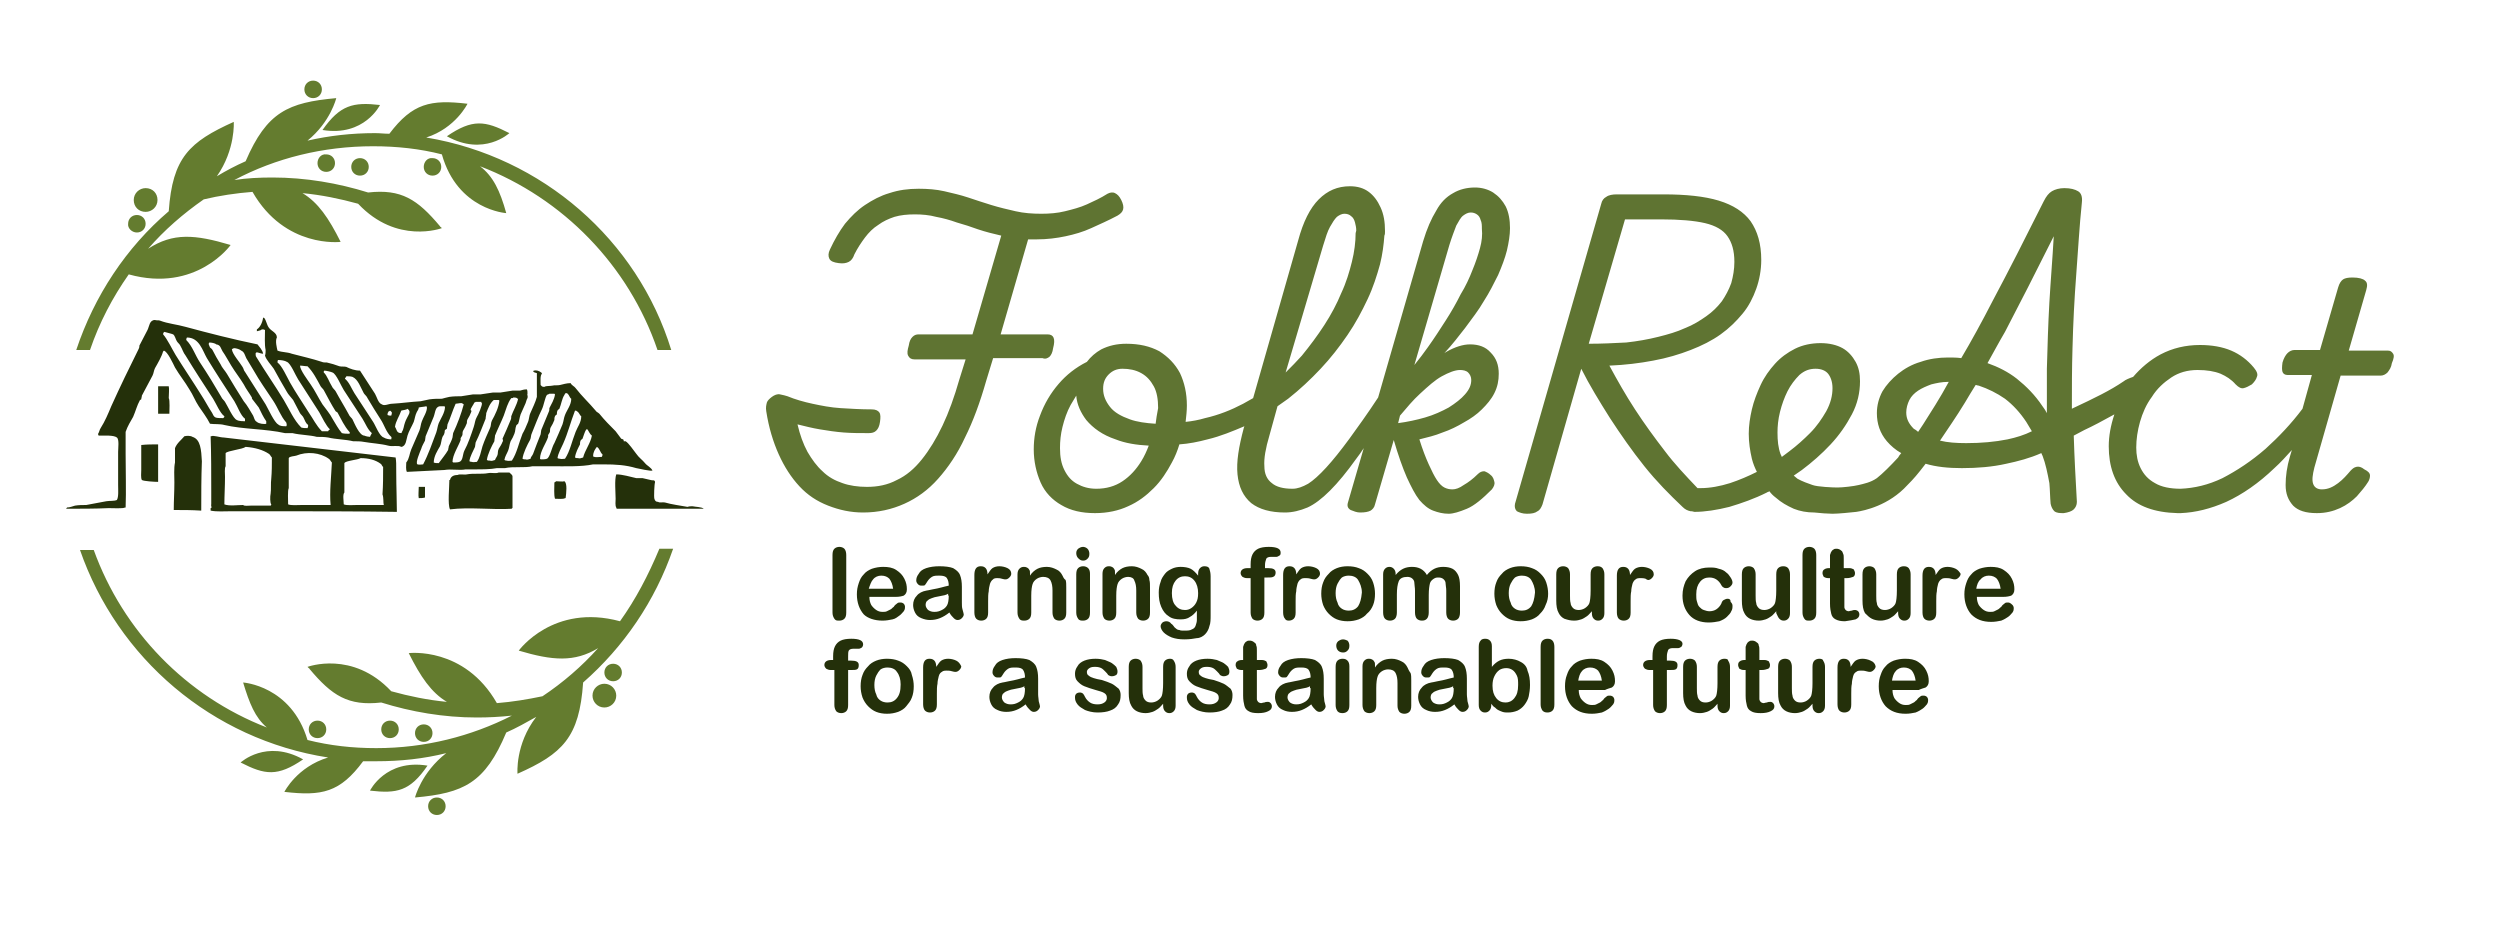 <?xml version="1.0" encoding="utf-8"?>
<!-- Generator: Adobe Illustrator 27.2.0, SVG Export Plug-In . SVG Version: 6.00 Build 0)  -->
<svg version="1.1" id="logo1mod_00000145042761276623828540000013077583163064759942_"
	 xmlns="http://www.w3.org/2000/svg" xmlns:xlink="http://www.w3.org/1999/xlink" x="0px" y="0px" viewBox="0 0 400 150"
	 style="enable-background:new 0 0 400 150;" xml:space="preserve">
<style type="text/css">
	.st0{fill:#24300A;}
	.st1{fill:#5F7432;}
	.st2{fill:#647C2F;}
</style>
<g id="learning_from_our_culture__for_a_sustainable_future">
	<g>
		<path class="st0" d="M134.3,99.3c0.3,0,0.6-0.1,0.8-0.3c0.2-0.2,0.3-0.5,0.3-1v-9.2c0-0.4-0.1-0.8-0.3-1c-0.2-0.2-0.5-0.3-0.8-0.3
			c-0.3,0-0.6,0.1-0.8,0.3c-0.2,0.2-0.3,0.5-0.3,1V98c0,0.4,0.1,0.7,0.3,1S133.9,99.3,134.3,99.3z M141.2,99.3
			c0.6,0,1.1-0.1,1.6-0.2s0.8-0.4,1.1-0.6c0.3-0.2,0.5-0.5,0.7-0.7c0.2-0.3,0.2-0.5,0.2-0.7c0-0.2-0.1-0.4-0.2-0.5
			c-0.1-0.1-0.3-0.2-0.5-0.2c-0.2,0-0.4,0-0.5,0.1c-0.3,0.2-0.5,0.4-0.6,0.6c-0.2,0.1-0.3,0.3-0.5,0.4c-0.2,0.1-0.4,0.2-0.6,0.3
			c-0.2,0.1-0.4,0.1-0.7,0.1c-0.4,0-0.7-0.1-1-0.3c-0.3-0.2-0.6-0.5-0.8-0.8c-0.2-0.4-0.3-0.8-0.3-1.3h4.2c0.6,0,1-0.1,1.3-0.2
			c0.3-0.2,0.5-0.5,0.5-1c0-0.6-0.1-1.1-0.4-1.7c-0.3-0.6-0.7-1-1.3-1.4c-0.6-0.4-1.3-0.5-2.1-0.5c-0.6,0-1.2,0.1-1.8,0.3
			c-0.5,0.2-1,0.5-1.3,0.9c-0.4,0.4-0.6,0.8-0.8,1.4s-0.3,1.1-0.3,1.8c0,1.3,0.4,2.4,1.1,3.2C138.8,98.9,139.9,99.3,141.2,99.3z
			 M139.7,92.7c0.3-0.4,0.8-0.6,1.3-0.6c0.6,0,1,0.2,1.3,0.5c0.3,0.4,0.5,0.9,0.6,1.6h-3.9C139.2,93.6,139.4,93,139.7,92.7z
			 M153.9,96.4c0-0.4,0-0.8,0-1.2c0-0.3,0-0.8,0-1.3c0-0.8-0.1-1.4-0.3-1.9c-0.2-0.5-0.6-0.8-1.1-1.1c-0.5-0.2-1.3-0.3-2.2-0.3
			c-0.8,0-1.5,0.1-2.1,0.3c-0.6,0.2-1,0.5-1.2,0.9c-0.3,0.4-0.4,0.7-0.4,1.1c0,0.2,0.1,0.4,0.3,0.6c0.2,0.2,0.4,0.2,0.6,0.2
			c0.3,0,0.4,0,0.5-0.1c0.1-0.1,0.2-0.3,0.4-0.6c0.2-0.3,0.4-0.5,0.7-0.7c0.3-0.2,0.7-0.2,1.2-0.2c0.6,0,1,0.1,1.2,0.4
			c0.2,0.3,0.3,0.7,0.3,1.2c-0.4,0.1-0.9,0.2-1.2,0.3c-0.4,0.1-0.8,0.2-1.4,0.3c-0.5,0.1-0.9,0.2-1,0.2c-0.6,0.1-1.2,0.4-1.5,0.8
			c-0.4,0.4-0.6,0.9-0.6,1.5c0,0.4,0.1,0.8,0.3,1.2c0.2,0.4,0.5,0.7,1,0.9s0.9,0.3,1.4,0.3c0.6,0,1.1-0.1,1.6-0.3
			c0.5-0.2,1-0.5,1.5-0.9c0.2,0.4,0.5,0.7,0.7,0.9c0.2,0.2,0.4,0.3,0.6,0.3c0.3,0,0.5-0.1,0.7-0.3c0.2-0.2,0.3-0.4,0.3-0.6
			c0-0.1-0.1-0.4-0.2-0.8C153.9,97.2,153.9,96.8,153.9,96.4z M151.8,95.3c0,0.7-0.1,1.3-0.3,1.6c-0.2,0.3-0.4,0.5-0.8,0.7
			c-0.4,0.2-0.7,0.3-1.2,0.3c-0.4,0-0.7-0.1-1-0.3c-0.2-0.2-0.4-0.5-0.4-0.8c0-0.3,0.1-0.6,0.3-0.7c0.2-0.2,0.4-0.3,0.7-0.4
			c0.2-0.1,0.6-0.2,1.2-0.3c0.6-0.1,1.1-0.2,1.4-0.4V95.3z M159.5,92.5c0.2,0,0.5,0,0.8,0.1c0.3,0.1,0.5,0.1,0.6,0.1
			c0.2,0,0.4-0.1,0.6-0.3c0.2-0.2,0.3-0.4,0.3-0.6c0-0.4-0.2-0.7-0.6-0.9c-0.4-0.2-0.9-0.3-1.3-0.3c-0.4,0-0.8,0.1-1.1,0.3
			c-0.3,0.2-0.5,0.6-0.8,1c0-0.4-0.1-0.8-0.3-1c-0.2-0.2-0.4-0.3-0.8-0.3c-0.7,0-1,0.5-1,1.4V98c0,0.4,0.1,0.8,0.3,1
			c0.2,0.2,0.5,0.3,0.8,0.3c0.3,0,0.6-0.1,0.8-0.3s0.3-0.5,0.3-1v-1.8c0-0.6,0-1.2,0.1-1.6c0-0.4,0.1-0.8,0.2-1.2
			c0.1-0.3,0.3-0.6,0.5-0.7C158.9,92.6,159.2,92.5,159.5,92.5z M170,92.1c-0.2-0.4-0.5-0.8-1-1c-0.4-0.2-0.9-0.4-1.5-0.4
			c-0.6,0-1.1,0.1-1.5,0.3c-0.4,0.2-0.9,0.6-1.2,1.1v-0.3c0-0.3,0-0.5-0.1-0.6c-0.1-0.2-0.2-0.3-0.4-0.4c-0.2-0.1-0.3-0.1-0.5-0.1
			c-0.3,0-0.5,0.1-0.7,0.3c-0.2,0.2-0.3,0.5-0.3,0.9V98c0,0.4,0.1,0.7,0.3,1s0.5,0.3,0.8,0.3c0.3,0,0.6-0.1,0.8-0.3
			c0.2-0.2,0.3-0.5,0.3-1v-2.7c0-0.9,0.1-1.5,0.2-1.8c0.1-0.4,0.4-0.7,0.7-0.9s0.7-0.3,1-0.3c0.6,0,1,0.2,1.2,0.6
			c0.2,0.4,0.3,0.9,0.3,1.6V98c0,0.4,0.1,0.7,0.3,1c0.2,0.2,0.5,0.3,0.8,0.3c0.3,0,0.6-0.1,0.8-0.3s0.3-0.5,0.3-1v-4
			c0-0.5,0-0.9-0.1-1.2C170.2,92.6,170.1,92.3,170,92.1z M173.3,89.7c0.3,0,0.5-0.1,0.7-0.3c0.2-0.2,0.3-0.4,0.3-0.8
			c0-0.3-0.1-0.6-0.3-0.8c-0.2-0.2-0.5-0.3-0.7-0.3c-0.3,0-0.5,0.1-0.8,0.3c-0.2,0.2-0.3,0.4-0.3,0.7c0,0.3,0.1,0.6,0.3,0.8
			C172.8,89.6,173,89.7,173.3,89.7z M173.3,99.3c0.3,0,0.6-0.1,0.8-0.3s0.3-0.5,0.3-1v-6.2c0-0.4-0.1-0.7-0.3-0.9
			c-0.2-0.2-0.5-0.3-0.8-0.3s-0.6,0.1-0.8,0.3c-0.2,0.2-0.3,0.5-0.3,1V98c0,0.4,0.1,0.7,0.3,1S173,99.3,173.3,99.3z M181.5,92.9
			c0.2,0.4,0.3,0.9,0.3,1.6V98c0,0.4,0.1,0.7,0.3,1c0.2,0.2,0.5,0.3,0.8,0.3c0.3,0,0.6-0.1,0.8-0.3s0.3-0.5,0.3-1v-4
			c0-0.5,0-0.9-0.1-1.2c0-0.3-0.1-0.6-0.3-0.8c-0.2-0.4-0.5-0.8-1-1c-0.4-0.2-0.9-0.4-1.5-0.4c-0.6,0-1.1,0.1-1.5,0.3
			c-0.4,0.2-0.9,0.6-1.2,1.1v-0.3c0-0.3,0-0.5-0.1-0.6c-0.1-0.2-0.2-0.3-0.4-0.4c-0.2-0.1-0.3-0.1-0.5-0.1c-0.3,0-0.5,0.1-0.7,0.3
			c-0.2,0.2-0.3,0.5-0.3,0.9V98c0,0.4,0.1,0.7,0.3,1c0.2,0.2,0.5,0.3,0.8,0.3c0.3,0,0.6-0.1,0.8-0.3c0.2-0.2,0.3-0.5,0.3-1v-2.7
			c0-0.9,0.1-1.5,0.2-1.8c0.1-0.4,0.4-0.7,0.7-0.9s0.7-0.3,1-0.3C181,92.3,181.4,92.5,181.5,92.9z M192.8,101.5
			c0.3-0.3,0.6-0.8,0.7-1.3c0.2-0.5,0.2-1.1,0.2-1.8v-6.2c0-0.5-0.1-0.9-0.2-1.2c-0.1-0.3-0.4-0.4-0.8-0.4c-0.3,0-0.5,0.1-0.7,0.3
			c-0.2,0.2-0.3,0.5-0.3,0.9v0.3c-0.4-0.5-0.8-0.9-1.2-1.1c-0.4-0.2-1-0.3-1.6-0.3c-0.5,0-1,0.1-1.4,0.3c-0.4,0.2-0.8,0.4-1.1,0.8
			c-0.3,0.4-0.6,0.8-0.7,1.3c-0.2,0.5-0.3,1.1-0.3,1.7c0,0.9,0.1,1.6,0.4,2.3c0.3,0.7,0.7,1.2,1.2,1.5c0.5,0.4,1.2,0.5,1.9,0.5
			c0.6,0,1.1-0.1,1.5-0.4c0.4-0.2,0.8-0.6,1.1-1c0,0.7,0,1.2,0,1.5c0,0.3-0.1,0.6-0.2,0.9c-0.1,0.3-0.3,0.5-0.6,0.6
			c-0.3,0.2-0.7,0.2-1.3,0.2c-0.3,0-0.5,0-0.7-0.1c-0.2,0-0.4-0.1-0.5-0.2s-0.3-0.2-0.4-0.4c-0.1-0.1-0.2-0.3-0.4-0.4
			c-0.2-0.3-0.5-0.4-0.8-0.4c-0.2,0-0.5,0.1-0.6,0.2c-0.2,0.2-0.3,0.4-0.3,0.6c0,0.3,0.2,0.7,0.5,1c0.3,0.3,0.8,0.6,1.3,0.8
			c0.6,0.2,1.2,0.3,2,0.3c0.8,0,1.5-0.1,2-0.2C192,102.1,192.5,101.8,192.8,101.5z M191.4,96.4c-0.2,0.4-0.5,0.7-0.8,0.9
			c-0.3,0.2-0.6,0.3-1,0.3c-0.6,0-1.1-0.2-1.5-0.7c-0.4-0.4-0.6-1.1-0.6-2c0-0.9,0.2-1.5,0.6-2c0.4-0.5,0.9-0.7,1.5-0.7
			c0.6,0,1.1,0.2,1.5,0.7s0.6,1.2,0.6,2C191.7,95.6,191.6,96,191.4,96.4z M204.1,91.6c0-0.5-0.4-0.7-1.2-0.7h-0.5v-0.5
			c0-0.4,0.1-0.7,0.2-1c0.1-0.2,0.4-0.3,0.7-0.3c0.1,0,0.3,0,0.5,0c0.2,0,0.3,0,0.4,0c0.2,0,0.3-0.1,0.5-0.2s0.2-0.3,0.2-0.5
			c0-0.6-0.6-0.9-1.9-0.9c-0.7,0-1.3,0.1-1.7,0.3c-0.4,0.2-0.7,0.5-0.9,0.9c-0.2,0.4-0.3,0.9-0.3,1.6v0.6h-0.5
			c-0.7,0-1.1,0.3-1.1,0.8c0,0.2,0.1,0.4,0.3,0.6c0.2,0.1,0.4,0.2,0.7,0.2h0.6V98c0,0.4,0.1,0.7,0.3,1c0.2,0.2,0.5,0.3,0.8,0.3
			c0.3,0,0.6-0.1,0.8-0.3c0.2-0.2,0.3-0.5,0.3-1v-5.6h0.5c0.4,0,0.7,0,0.9-0.1C204,92.2,204.1,91.9,204.1,91.6z M206.2,99.3
			c0.3,0,0.6-0.1,0.8-0.3s0.3-0.5,0.3-1v-1.8c0-0.6,0-1.2,0.1-1.6c0-0.4,0.1-0.8,0.2-1.2c0.1-0.3,0.3-0.6,0.5-0.7
			c0.2-0.2,0.5-0.2,0.8-0.2c0.2,0,0.5,0,0.8,0.1c0.3,0.1,0.5,0.1,0.6,0.1c0.2,0,0.4-0.1,0.6-0.3c0.2-0.2,0.3-0.4,0.3-0.6
			c0-0.4-0.2-0.7-0.6-0.9c-0.4-0.2-0.9-0.3-1.3-0.3c-0.4,0-0.8,0.1-1.1,0.3c-0.3,0.2-0.5,0.6-0.8,1c0-0.4-0.1-0.8-0.3-1
			c-0.2-0.2-0.4-0.3-0.8-0.3c-0.7,0-1,0.5-1,1.4V98c0,0.4,0.1,0.8,0.3,1C205.7,99.2,205.9,99.3,206.2,99.3z M219.7,96.8
			c0.2-0.5,0.3-1.1,0.3-1.8c0-0.6-0.1-1.2-0.3-1.8s-0.5-1-0.9-1.4c-0.4-0.4-0.8-0.7-1.4-0.9c-0.5-0.2-1.1-0.3-1.8-0.3
			c-0.6,0-1.2,0.1-1.7,0.3c-0.5,0.2-1,0.5-1.3,0.9c-0.4,0.4-0.7,0.8-0.9,1.4c-0.2,0.5-0.3,1.1-0.3,1.8c0,0.6,0.1,1.2,0.3,1.8
			c0.2,0.5,0.5,1,0.9,1.4c0.4,0.4,0.8,0.7,1.3,0.9s1.1,0.3,1.7,0.3c0.7,0,1.2-0.1,1.8-0.3c0.5-0.2,1-0.5,1.3-0.9
			C219.2,97.8,219.5,97.3,219.7,96.8z M217.3,97c-0.4,0.5-0.9,0.7-1.5,0.7c-0.4,0-0.8-0.1-1.1-0.3c-0.3-0.2-0.6-0.5-0.7-1
			c-0.2-0.4-0.3-0.9-0.3-1.5c0-0.6,0.1-1.1,0.3-1.5s0.4-0.7,0.7-1c0.3-0.2,0.7-0.3,1.1-0.3c0.6,0,1.2,0.2,1.5,0.7s0.6,1.2,0.6,2
			C217.8,95.9,217.6,96.5,217.3,97z M228.3,99c0.2-0.2,0.3-0.6,0.3-1v-2.8c0-0.9,0.1-1.5,0.2-1.9c0.1-0.3,0.3-0.5,0.6-0.7
			c0.3-0.2,0.5-0.2,0.8-0.2c0.3,0,0.6,0.1,0.8,0.3s0.3,0.4,0.3,0.7c0,0.3,0.1,0.6,0.1,1.1V98c0,0.4,0.1,0.8,0.3,1
			c0.2,0.2,0.5,0.3,0.8,0.3c0.3,0,0.6-0.1,0.8-0.3s0.3-0.6,0.3-1v-4.2c0-0.8-0.1-1.4-0.3-1.8c-0.2-0.4-0.5-0.8-0.9-1
			c-0.4-0.2-0.9-0.3-1.5-0.3c-0.5,0-1,0.1-1.4,0.3c-0.4,0.2-0.8,0.5-1.2,1c-0.2-0.4-0.6-0.8-1-1c-0.4-0.2-0.8-0.3-1.4-0.3
			c-0.5,0-1,0.1-1.4,0.3c-0.4,0.2-0.8,0.5-1.2,1v-0.2c0-0.3-0.1-0.6-0.3-0.8s-0.4-0.3-0.7-0.3c-0.3,0-0.5,0.1-0.7,0.3
			c-0.2,0.2-0.3,0.5-0.3,0.9V98c0,0.4,0.1,0.8,0.3,1c0.2,0.2,0.5,0.3,0.8,0.3c0.3,0,0.6-0.1,0.8-0.3c0.2-0.2,0.3-0.6,0.3-1v-2.9
			c0-0.9,0.1-1.6,0.3-2.1c0.2-0.5,0.7-0.7,1.4-0.7c0.3,0,0.6,0.1,0.8,0.3c0.2,0.2,0.3,0.4,0.3,0.7c0,0.3,0.1,0.7,0.1,1.2V98
			c0,0.4,0.1,0.8,0.3,1c0.2,0.2,0.5,0.3,0.8,0.3C227.9,99.3,228.1,99.2,228.3,99z M247.7,95c0-0.6-0.1-1.2-0.3-1.8s-0.5-1-0.9-1.4
			c-0.4-0.4-0.8-0.7-1.4-0.9c-0.5-0.2-1.1-0.3-1.8-0.3c-0.6,0-1.2,0.1-1.7,0.3c-0.5,0.2-1,0.5-1.3,0.9c-0.4,0.4-0.7,0.8-0.9,1.4
			c-0.2,0.5-0.3,1.1-0.3,1.8c0,0.6,0.1,1.2,0.3,1.8c0.2,0.5,0.5,1,0.9,1.4c0.4,0.4,0.8,0.7,1.3,0.9s1.1,0.3,1.7,0.3
			c0.7,0,1.2-0.1,1.8-0.3c0.5-0.2,1-0.5,1.3-0.9c0.4-0.4,0.7-0.8,0.9-1.4C247.6,96.2,247.7,95.6,247.7,95z M245,97
			c-0.4,0.5-0.9,0.7-1.5,0.7c-0.4,0-0.8-0.1-1.1-0.3c-0.3-0.2-0.6-0.5-0.7-1c-0.2-0.4-0.3-0.9-0.3-1.5c0-0.6,0.1-1.1,0.3-1.5
			s0.4-0.7,0.7-1c0.3-0.2,0.7-0.3,1.1-0.3c0.6,0,1.2,0.2,1.5,0.7s0.6,1.2,0.6,2C245.5,95.9,245.3,96.5,245,97z M251.9,99.3
			c0.4,0,0.8-0.1,1.1-0.2c0.3-0.1,0.6-0.3,0.9-0.5s0.5-0.5,0.8-0.8v0.3c0,0.4,0.1,0.7,0.3,0.9c0.2,0.2,0.4,0.3,0.7,0.3
			c0.3,0,0.5-0.1,0.7-0.3c0.2-0.2,0.3-0.5,0.3-0.9v-6.2c0-0.4-0.1-0.7-0.3-1c-0.2-0.2-0.4-0.3-0.8-0.3c-0.3,0-0.6,0.1-0.8,0.3
			c-0.2,0.2-0.3,0.5-0.3,1v2.6c0,1-0.1,1.7-0.2,2c-0.1,0.3-0.4,0.6-0.7,0.8c-0.3,0.2-0.7,0.3-1,0.3c-0.4,0-0.7-0.1-0.9-0.3
			c-0.2-0.2-0.4-0.5-0.4-0.8c-0.1-0.3-0.1-0.8-0.1-1.2v-3.4c0-0.4-0.1-0.7-0.3-1c-0.2-0.2-0.5-0.3-0.8-0.3c-0.3,0-0.6,0.1-0.8,0.3
			c-0.2,0.2-0.3,0.5-0.3,1v4.2c0,0.8,0.1,1.5,0.4,2c0.2,0.4,0.5,0.7,0.9,0.9C250.9,99.2,251.3,99.3,251.9,99.3z M263.7,92.8
			c0.2,0,0.4-0.1,0.6-0.3c0.2-0.2,0.3-0.4,0.3-0.6c0-0.4-0.2-0.7-0.6-0.9c-0.4-0.2-0.9-0.3-1.3-0.3c-0.4,0-0.8,0.1-1.1,0.3
			c-0.3,0.2-0.5,0.6-0.8,1c0-0.4-0.1-0.8-0.3-1c-0.2-0.2-0.4-0.3-0.8-0.3c-0.7,0-1,0.5-1,1.4V98c0,0.4,0.1,0.8,0.3,1
			c0.2,0.2,0.5,0.3,0.8,0.3c0.3,0,0.6-0.1,0.8-0.3c0.2-0.2,0.3-0.5,0.3-1v-1.8c0-0.6,0-1.2,0.1-1.6c0-0.4,0.1-0.8,0.2-1.2
			c0.1-0.3,0.3-0.6,0.5-0.7c0.2-0.2,0.5-0.2,0.8-0.2c0.2,0,0.5,0,0.8,0.1C263.4,92.7,263.6,92.8,263.7,92.8z M276.4,95.8
			c-0.2,0-0.4,0.1-0.6,0.2c-0.2,0.1-0.3,0.3-0.4,0.6c-0.2,0.4-0.5,0.7-0.8,0.9c-0.3,0.2-0.7,0.3-1.1,0.3c-0.3,0-0.6-0.1-0.9-0.2
			c-0.3-0.1-0.5-0.3-0.7-0.5c-0.2-0.2-0.3-0.5-0.4-0.9c-0.1-0.3-0.1-0.7-0.1-1.1c0-0.9,0.2-1.5,0.6-2c0.4-0.5,0.9-0.7,1.5-0.7
			c0.4,0,0.8,0.1,1.1,0.3c0.3,0.2,0.6,0.5,0.8,0.9c0.1,0.2,0.3,0.4,0.4,0.4c0.1,0.1,0.3,0.1,0.4,0.1c0.3,0,0.5-0.1,0.7-0.3
			c0.2-0.2,0.3-0.4,0.3-0.6c0-0.2-0.1-0.5-0.3-0.8c-0.2-0.3-0.4-0.6-0.7-0.8c-0.3-0.3-0.7-0.5-1.2-0.6c-0.5-0.2-1-0.2-1.5-0.2
			c-0.9,0-1.7,0.2-2.3,0.6s-1.1,0.9-1.5,1.6c-0.3,0.7-0.5,1.4-0.5,2.3c0,1.3,0.4,2.3,1.1,3.1c0.7,0.8,1.8,1.2,3.1,1.2
			c0.6,0,1.2-0.1,1.7-0.2c0.5-0.2,0.9-0.4,1.2-0.7c0.3-0.3,0.6-0.6,0.7-0.9c0.2-0.3,0.2-0.6,0.2-0.9c0-0.2-0.1-0.4-0.3-0.6
			C276.9,95.9,276.7,95.8,276.4,95.8z M284.7,99c0.2,0.2,0.4,0.3,0.7,0.3c0.3,0,0.5-0.1,0.7-0.3c0.2-0.2,0.3-0.5,0.3-0.9v-6.2
			c0-0.4-0.1-0.7-0.3-1c-0.2-0.2-0.4-0.3-0.8-0.3c-0.3,0-0.6,0.1-0.8,0.3c-0.2,0.2-0.3,0.5-0.3,1v2.6c0,1-0.1,1.7-0.2,2
			c-0.1,0.3-0.4,0.6-0.7,0.8c-0.3,0.2-0.7,0.3-1,0.3c-0.4,0-0.7-0.1-0.9-0.3c-0.2-0.2-0.4-0.5-0.4-0.8c-0.1-0.3-0.1-0.8-0.1-1.2
			v-3.4c0-0.4-0.1-0.7-0.3-1c-0.2-0.2-0.5-0.3-0.8-0.3c-0.3,0-0.6,0.1-0.8,0.3c-0.2,0.2-0.3,0.5-0.3,1v4.2c0,0.8,0.1,1.5,0.4,2
			c0.2,0.4,0.5,0.7,0.9,0.9c0.4,0.2,0.9,0.3,1.4,0.3c0.4,0,0.8-0.1,1.1-0.2c0.3-0.1,0.6-0.3,0.9-0.5s0.5-0.5,0.8-0.8v0.3
			C284.4,98.5,284.5,98.8,284.7,99z M289.5,99.3c0.3,0,0.6-0.1,0.8-0.3c0.2-0.2,0.3-0.5,0.3-1v-9.2c0-0.4-0.1-0.8-0.3-1
			c-0.2-0.2-0.5-0.3-0.8-0.3c-0.3,0-0.6,0.1-0.8,0.3c-0.2,0.2-0.3,0.5-0.3,1V98c0,0.4,0.1,0.7,0.3,1S289.1,99.3,289.5,99.3z
			 M296.9,99.1c0.4-0.2,0.6-0.4,0.6-0.8c0-0.2-0.1-0.4-0.2-0.5c-0.1-0.1-0.3-0.2-0.5-0.2c-0.1,0-0.3,0-0.5,0.1
			c-0.2,0-0.4,0.1-0.5,0.1c-0.2,0-0.4-0.1-0.5-0.2c-0.1-0.1-0.2-0.3-0.2-0.4s0-0.4,0-0.8v-3.9h0.4c0.4,0,0.7-0.1,1-0.2
			c0.2-0.1,0.3-0.3,0.3-0.6c0-0.2-0.1-0.4-0.2-0.6c-0.2-0.1-0.4-0.2-0.7-0.2H295v-1.5c0-0.4,0-0.6-0.1-0.8s-0.1-0.4-0.3-0.5
			c-0.2-0.2-0.5-0.3-0.7-0.3c-0.2,0-0.4,0-0.5,0.1c-0.2,0.1-0.3,0.2-0.4,0.4c-0.1,0.1-0.1,0.3-0.2,0.5c0,0.2,0,0.5,0,0.8v1.3h-0.2
			c-0.3,0-0.6,0.1-0.7,0.2c-0.2,0.1-0.3,0.3-0.3,0.6c0,0.2,0.1,0.4,0.2,0.6c0.2,0.1,0.4,0.2,0.7,0.2h0.3v4.1c0,0.7,0.1,1.2,0.2,1.6
			c0.1,0.4,0.3,0.7,0.7,0.9s0.8,0.3,1.5,0.3C295.9,99.3,296.5,99.2,296.9,99.1z M299.5,99c0.4,0.2,0.9,0.3,1.4,0.3
			c0.4,0,0.8-0.1,1.1-0.2c0.3-0.1,0.6-0.3,0.9-0.5c0.3-0.2,0.5-0.5,0.8-0.8v0.3c0,0.4,0.1,0.7,0.3,0.9c0.2,0.2,0.4,0.3,0.7,0.3
			c0.3,0,0.5-0.1,0.7-0.3s0.3-0.5,0.3-0.9v-6.2c0-0.4-0.1-0.7-0.3-1c-0.2-0.2-0.4-0.3-0.8-0.3c-0.3,0-0.6,0.1-0.8,0.3
			c-0.2,0.2-0.3,0.5-0.3,1v2.6c0,1-0.1,1.7-0.2,2c-0.1,0.3-0.4,0.6-0.7,0.8c-0.3,0.2-0.7,0.3-1,0.3c-0.4,0-0.7-0.1-0.9-0.3
			c-0.2-0.2-0.4-0.5-0.4-0.8c-0.1-0.3-0.1-0.8-0.1-1.2v-3.4c0-0.4-0.1-0.7-0.3-1c-0.2-0.2-0.5-0.3-0.8-0.3c-0.3,0-0.6,0.1-0.8,0.3
			c-0.2,0.2-0.3,0.5-0.3,1v4.2c0,0.8,0.1,1.5,0.4,2C298.8,98.5,299.1,98.8,299.5,99z M312.9,91c-0.4-0.2-0.9-0.3-1.3-0.3
			c-0.4,0-0.8,0.1-1.1,0.3c-0.3,0.2-0.5,0.6-0.8,1c0-0.4-0.1-0.8-0.3-1c-0.2-0.2-0.4-0.3-0.8-0.3c-0.7,0-1,0.5-1,1.4V98
			c0,0.4,0.1,0.8,0.3,1c0.2,0.2,0.5,0.3,0.8,0.3c0.3,0,0.6-0.1,0.8-0.3s0.3-0.5,0.3-1v-1.8c0-0.6,0-1.2,0.1-1.6
			c0-0.4,0.1-0.8,0.2-1.2c0.1-0.3,0.3-0.6,0.5-0.7c0.2-0.2,0.5-0.2,0.8-0.2c0.2,0,0.5,0,0.8,0.1c0.3,0.1,0.5,0.1,0.6,0.1
			c0.2,0,0.4-0.1,0.6-0.3c0.2-0.2,0.3-0.4,0.3-0.6C313.5,91.5,313.3,91.2,312.9,91z M321.3,96.4c-0.2,0-0.4,0-0.5,0.1
			c-0.3,0.2-0.5,0.4-0.6,0.6c-0.2,0.1-0.3,0.3-0.5,0.4c-0.2,0.1-0.4,0.2-0.6,0.3c-0.2,0.1-0.4,0.1-0.7,0.1c-0.4,0-0.7-0.1-1-0.3
			c-0.3-0.2-0.6-0.5-0.8-0.8c-0.2-0.4-0.3-0.8-0.3-1.3h4.2c0.6,0,1-0.1,1.3-0.2c0.3-0.2,0.5-0.5,0.5-1c0-0.6-0.1-1.1-0.4-1.7
			c-0.3-0.6-0.7-1-1.3-1.4c-0.6-0.4-1.3-0.5-2.1-0.5c-0.6,0-1.2,0.1-1.8,0.3c-0.5,0.2-1,0.5-1.3,0.9c-0.4,0.4-0.6,0.8-0.8,1.4
			s-0.3,1.1-0.3,1.8c0,1.3,0.4,2.4,1.1,3.2c0.8,0.8,1.8,1.2,3.2,1.2c0.6,0,1.1-0.1,1.6-0.2c0.5-0.2,0.8-0.4,1.1-0.6
			c0.3-0.2,0.5-0.5,0.7-0.7c0.2-0.3,0.2-0.5,0.2-0.7c0-0.2-0.1-0.4-0.2-0.5C321.7,96.5,321.5,96.4,321.3,96.4z M316.9,92.7
			c0.3-0.4,0.8-0.6,1.3-0.6c0.6,0,1,0.2,1.3,0.5c0.3,0.4,0.5,0.9,0.6,1.6h-3.9C316.3,93.6,316.5,93,316.9,92.7z M135.8,104.1
			c0.1-0.2,0.4-0.3,0.7-0.3c0.1,0,0.3,0,0.5,0c0.2,0,0.3,0,0.4,0c0.2,0,0.3-0.1,0.5-0.2c0.1-0.1,0.2-0.3,0.2-0.5
			c0-0.6-0.6-0.9-1.9-0.9c-0.7,0-1.3,0.1-1.7,0.3c-0.4,0.2-0.7,0.5-0.9,0.9c-0.2,0.4-0.3,0.9-0.3,1.6v0.6H133
			c-0.7,0-1.1,0.3-1.1,0.8c0,0.2,0.1,0.4,0.3,0.6c0.2,0.1,0.4,0.2,0.7,0.2h0.6v5.6c0,0.4,0.1,0.7,0.3,1c0.2,0.2,0.5,0.3,0.8,0.3
			c0.3,0,0.6-0.1,0.8-0.3c0.2-0.2,0.3-0.5,0.3-1v-5.6h0.5c0.4,0,0.7,0,0.9-0.1c0.2-0.1,0.3-0.3,0.3-0.7c0-0.5-0.4-0.7-1.2-0.7h-0.5
			V105C135.7,104.6,135.7,104.3,135.8,104.1z M145.1,106.6c-0.4-0.4-0.8-0.7-1.4-0.9c-0.5-0.2-1.1-0.3-1.8-0.3
			c-0.6,0-1.2,0.1-1.7,0.3c-0.5,0.2-1,0.5-1.3,0.9c-0.4,0.4-0.7,0.8-0.9,1.4c-0.2,0.5-0.3,1.1-0.3,1.8c0,0.6,0.1,1.2,0.3,1.8
			c0.2,0.5,0.5,1,0.9,1.4c0.4,0.4,0.8,0.7,1.3,0.9c0.5,0.2,1.1,0.3,1.7,0.3c0.7,0,1.2-0.1,1.8-0.3c0.5-0.2,1-0.5,1.3-0.9
			s0.7-0.8,0.9-1.4c0.2-0.5,0.3-1.1,0.3-1.8c0-0.6-0.1-1.2-0.3-1.8C145.8,107.4,145.5,107,145.1,106.6z M143.5,111.7
			c-0.4,0.5-0.9,0.7-1.5,0.7c-0.4,0-0.8-0.1-1.1-0.3c-0.3-0.2-0.6-0.5-0.7-1c-0.2-0.4-0.3-0.9-0.3-1.5c0-0.6,0.1-1.1,0.3-1.5
			s0.4-0.7,0.7-1c0.3-0.2,0.7-0.3,1.1-0.3c0.6,0,1.2,0.2,1.5,0.7c0.4,0.5,0.6,1.2,0.6,2C144.1,110.6,143.9,111.2,143.5,111.7z
			 M153,105.7c-0.4-0.2-0.9-0.3-1.3-0.3c-0.4,0-0.8,0.1-1.1,0.3c-0.3,0.2-0.5,0.6-0.8,1c0-0.4-0.1-0.8-0.3-1
			c-0.2-0.2-0.4-0.3-0.8-0.3c-0.7,0-1,0.5-1,1.4v5.9c0,0.4,0.1,0.8,0.3,1c0.2,0.2,0.5,0.3,0.8,0.3c0.3,0,0.6-0.1,0.8-0.3
			c0.2-0.2,0.3-0.5,0.3-1V111c0-0.6,0-1.2,0.1-1.6c0-0.4,0.1-0.8,0.2-1.2s0.3-0.6,0.5-0.7c0.2-0.2,0.5-0.2,0.8-0.2
			c0.2,0,0.5,0,0.8,0.1c0.3,0.1,0.5,0.1,0.6,0.1c0.2,0,0.4-0.1,0.6-0.3c0.2-0.2,0.3-0.4,0.3-0.6C153.6,106.2,153.4,105.9,153,105.7z
			 M166.1,111.1c0-0.4,0-0.8,0-1.2c0-0.3,0-0.8,0-1.3c0-0.8-0.1-1.4-0.3-1.9c-0.2-0.5-0.6-0.8-1.1-1.1c-0.5-0.2-1.3-0.3-2.2-0.3
			c-0.8,0-1.5,0.1-2.1,0.3c-0.6,0.2-1,0.5-1.2,0.9c-0.3,0.4-0.4,0.7-0.4,1.1c0,0.2,0.1,0.4,0.3,0.6c0.2,0.2,0.4,0.2,0.6,0.2
			c0.3,0,0.4,0,0.5-0.1c0.1-0.1,0.2-0.3,0.4-0.6c0.2-0.3,0.4-0.5,0.7-0.7c0.3-0.2,0.7-0.2,1.2-0.2c0.6,0,1,0.1,1.2,0.4
			c0.2,0.3,0.3,0.7,0.3,1.2c-0.4,0.1-0.9,0.2-1.2,0.3c-0.4,0.1-0.8,0.2-1.4,0.3c-0.5,0.1-0.9,0.2-1,0.2c-0.6,0.1-1.2,0.4-1.5,0.8
			c-0.4,0.4-0.6,0.9-0.6,1.5c0,0.4,0.1,0.8,0.3,1.2c0.2,0.4,0.5,0.7,1,0.9c0.4,0.2,0.9,0.3,1.4,0.3c0.6,0,1.1-0.1,1.6-0.3
			c0.5-0.2,1-0.5,1.5-0.9c0.2,0.4,0.5,0.7,0.7,0.9c0.2,0.2,0.4,0.3,0.6,0.3c0.3,0,0.5-0.1,0.7-0.3c0.2-0.2,0.3-0.4,0.3-0.6
			c0-0.1-0.1-0.4-0.2-0.8C166.2,111.9,166.1,111.5,166.1,111.1z M164,110.1c0,0.7-0.1,1.3-0.3,1.6c-0.2,0.3-0.4,0.5-0.8,0.7
			c-0.4,0.2-0.7,0.3-1.2,0.3c-0.4,0-0.7-0.1-1-0.3c-0.2-0.2-0.4-0.5-0.4-0.8c0-0.3,0.1-0.6,0.3-0.7c0.2-0.2,0.4-0.3,0.7-0.4
			c0.2-0.1,0.6-0.2,1.2-0.3c0.6-0.1,1.1-0.2,1.4-0.4V110.1z M177.9,109.4c-0.4-0.2-1-0.4-1.6-0.6c-0.6-0.1-1-0.2-1.3-0.3
			c-0.3-0.1-0.6-0.2-0.8-0.4c-0.2-0.1-0.3-0.3-0.3-0.6c0-0.2,0.1-0.4,0.4-0.6c0.3-0.2,0.6-0.2,1-0.2c0.4,0,0.7,0.1,0.9,0.2
			s0.4,0.3,0.6,0.5c0.2,0.2,0.4,0.4,0.5,0.6c0.2,0.1,0.3,0.2,0.6,0.2c0.3,0,0.5-0.1,0.7-0.2c0.2-0.2,0.2-0.4,0.2-0.6
			c0-0.2-0.1-0.5-0.2-0.7c-0.2-0.2-0.4-0.4-0.7-0.6c-0.3-0.2-0.7-0.3-1.1-0.5c-0.4-0.1-0.9-0.2-1.5-0.2c-0.7,0-1.3,0.1-1.8,0.3
			c-0.5,0.2-0.9,0.5-1.1,0.9c-0.3,0.4-0.4,0.8-0.4,1.2c0,0.5,0.1,0.9,0.4,1.2c0.3,0.3,0.6,0.6,1.1,0.8s1.1,0.4,1.8,0.6
			c0.7,0.2,1.1,0.3,1.4,0.5c0.3,0.2,0.4,0.4,0.4,0.8c0,0.2-0.1,0.5-0.4,0.7c-0.3,0.2-0.6,0.3-1.1,0.3c-0.5,0-0.9-0.1-1.2-0.3
			c-0.3-0.2-0.6-0.5-0.8-0.9c-0.1-0.2-0.2-0.4-0.3-0.5c-0.1-0.1-0.3-0.2-0.5-0.2c-0.3,0-0.5,0.1-0.6,0.2c-0.2,0.2-0.2,0.4-0.2,0.6
			c0,0.4,0.1,0.7,0.4,1.1c0.3,0.4,0.7,0.6,1.2,0.9c0.5,0.2,1.2,0.4,2,0.4c0.8,0,1.5-0.1,2-0.3c0.6-0.2,1-0.5,1.3-1
			c0.3-0.4,0.4-0.9,0.4-1.5c0-0.4-0.1-0.7-0.3-1C178.6,109.9,178.3,109.6,177.9,109.4z M187.2,105.4c-0.3,0-0.6,0.1-0.8,0.3
			c-0.2,0.2-0.3,0.5-0.3,1v2.6c0,1-0.1,1.7-0.2,2c-0.1,0.3-0.4,0.6-0.7,0.8c-0.3,0.2-0.7,0.3-1,0.3c-0.4,0-0.7-0.1-0.9-0.3
			c-0.2-0.2-0.4-0.5-0.4-0.8c-0.1-0.3-0.1-0.8-0.1-1.2v-3.4c0-0.4-0.1-0.7-0.3-1c-0.2-0.2-0.5-0.3-0.8-0.3c-0.3,0-0.6,0.1-0.8,0.3
			c-0.2,0.2-0.3,0.5-0.3,1v4.2c0,0.8,0.1,1.5,0.4,2c0.2,0.4,0.5,0.7,0.9,0.9c0.4,0.2,0.9,0.3,1.4,0.3c0.4,0,0.8-0.1,1.1-0.2
			c0.3-0.1,0.6-0.3,0.9-0.5c0.3-0.2,0.5-0.5,0.8-0.8v0.3c0,0.4,0.1,0.7,0.3,0.9c0.2,0.2,0.4,0.3,0.7,0.3c0.3,0,0.5-0.1,0.7-0.3
			c0.2-0.2,0.3-0.5,0.3-0.9v-6.2c0-0.4-0.1-0.7-0.3-1C187.7,105.5,187.5,105.4,187.2,105.4z M195.8,109.4c-0.4-0.2-1-0.4-1.6-0.6
			c-0.6-0.1-1-0.2-1.3-0.3c-0.3-0.1-0.6-0.2-0.8-0.4c-0.2-0.1-0.3-0.3-0.3-0.6c0-0.2,0.1-0.4,0.4-0.6c0.3-0.2,0.6-0.2,1-0.2
			c0.4,0,0.7,0.1,0.9,0.2c0.2,0.1,0.4,0.3,0.6,0.5c0.2,0.2,0.4,0.4,0.5,0.6c0.2,0.1,0.3,0.2,0.6,0.2c0.3,0,0.5-0.1,0.7-0.2
			c0.2-0.2,0.2-0.4,0.2-0.6c0-0.2-0.1-0.5-0.2-0.7c-0.2-0.2-0.4-0.4-0.7-0.6c-0.3-0.2-0.7-0.3-1.1-0.5c-0.4-0.1-0.9-0.2-1.5-0.2
			c-0.7,0-1.3,0.1-1.8,0.3c-0.5,0.2-0.9,0.5-1.1,0.9c-0.3,0.4-0.4,0.8-0.4,1.2c0,0.5,0.1,0.9,0.4,1.2c0.3,0.3,0.6,0.6,1.1,0.8
			c0.5,0.2,1.1,0.4,1.8,0.6c0.7,0.2,1.1,0.3,1.4,0.5c0.3,0.2,0.4,0.4,0.4,0.8c0,0.2-0.1,0.5-0.4,0.7c-0.3,0.2-0.6,0.3-1.1,0.3
			c-0.5,0-0.9-0.1-1.2-0.3c-0.3-0.2-0.6-0.5-0.8-0.9c-0.1-0.2-0.2-0.4-0.3-0.5c-0.1-0.1-0.3-0.2-0.5-0.2c-0.3,0-0.5,0.1-0.6,0.2
			c-0.2,0.2-0.2,0.4-0.2,0.6c0,0.4,0.1,0.7,0.4,1.1c0.3,0.4,0.7,0.6,1.2,0.9c0.5,0.2,1.2,0.4,2,0.4c0.8,0,1.5-0.1,2-0.3
			c0.6-0.2,1-0.5,1.3-1c0.3-0.4,0.4-0.9,0.4-1.5c0-0.4-0.1-0.7-0.3-1C196.5,109.9,196.2,109.6,195.8,109.4z M202.8,112.3
			c-0.1,0-0.3,0-0.5,0.1c-0.2,0-0.4,0.1-0.5,0.1c-0.2,0-0.4-0.1-0.5-0.2c-0.1-0.1-0.2-0.3-0.2-0.4c0-0.2,0-0.4,0-0.8v-3.9h0.4
			c0.4,0,0.7-0.1,1-0.2c0.2-0.1,0.3-0.3,0.3-0.6c0-0.2-0.1-0.4-0.2-0.6c-0.2-0.1-0.4-0.2-0.7-0.2h-0.8v-1.5c0-0.4,0-0.6-0.1-0.8
			c0-0.2-0.1-0.4-0.3-0.5c-0.2-0.2-0.5-0.3-0.7-0.3c-0.2,0-0.4,0-0.5,0.1c-0.2,0.1-0.3,0.2-0.4,0.4c-0.1,0.1-0.1,0.3-0.2,0.5
			c0,0.2,0,0.5,0,0.8v1.3h-0.2c-0.3,0-0.6,0.1-0.7,0.2c-0.2,0.1-0.3,0.3-0.3,0.6c0,0.2,0.1,0.4,0.2,0.6c0.2,0.1,0.4,0.2,0.7,0.2h0.3
			v4.1c0,0.7,0.1,1.2,0.2,1.6c0.1,0.4,0.3,0.7,0.7,0.9c0.3,0.2,0.8,0.3,1.5,0.3c0.7,0,1.2-0.1,1.6-0.3c0.4-0.2,0.6-0.4,0.6-0.8
			c0-0.2-0.1-0.4-0.2-0.5C203.1,112.3,203,112.3,202.8,112.3z M211.8,111.1c0-0.4,0-0.8,0-1.2c0-0.3,0-0.8,0-1.3
			c0-0.8-0.1-1.4-0.3-1.9c-0.2-0.5-0.6-0.8-1.1-1.1c-0.5-0.2-1.3-0.3-2.2-0.3c-0.8,0-1.5,0.1-2.1,0.3c-0.6,0.2-1,0.5-1.2,0.9
			c-0.3,0.4-0.4,0.7-0.4,1.1c0,0.2,0.1,0.4,0.3,0.6c0.2,0.2,0.4,0.2,0.6,0.2c0.3,0,0.4,0,0.5-0.1c0.1-0.1,0.2-0.3,0.4-0.6
			c0.2-0.3,0.4-0.5,0.7-0.7c0.3-0.2,0.7-0.2,1.2-0.2c0.6,0,1,0.1,1.2,0.4c0.2,0.3,0.3,0.7,0.3,1.2c-0.4,0.1-0.9,0.2-1.2,0.3
			c-0.4,0.1-0.8,0.2-1.4,0.3c-0.5,0.1-0.9,0.2-1,0.2c-0.6,0.1-1.2,0.4-1.5,0.8c-0.4,0.4-0.6,0.9-0.6,1.5c0,0.4,0.1,0.8,0.3,1.2
			c0.2,0.4,0.5,0.7,1,0.9c0.4,0.2,0.9,0.3,1.4,0.3c0.6,0,1.1-0.1,1.6-0.3c0.5-0.2,1-0.5,1.5-0.9c0.2,0.4,0.5,0.7,0.7,0.9
			c0.2,0.2,0.4,0.3,0.6,0.3c0.3,0,0.5-0.1,0.7-0.3c0.2-0.2,0.3-0.4,0.3-0.6c0-0.1-0.1-0.4-0.2-0.8
			C211.9,111.9,211.8,111.5,211.8,111.1z M209.7,110.1c0,0.7-0.1,1.3-0.3,1.6c-0.2,0.3-0.4,0.5-0.8,0.7c-0.4,0.2-0.7,0.3-1.2,0.3
			c-0.4,0-0.7-0.1-1-0.3c-0.2-0.2-0.4-0.5-0.4-0.8c0-0.3,0.1-0.6,0.3-0.7c0.2-0.2,0.4-0.3,0.7-0.4c0.2-0.1,0.6-0.2,1.2-0.3
			c0.6-0.1,1.1-0.2,1.4-0.4V110.1z M214.9,102.3c-0.3,0-0.5,0.1-0.8,0.3c-0.2,0.2-0.3,0.4-0.3,0.7c0,0.3,0.1,0.6,0.3,0.8
			c0.2,0.2,0.5,0.3,0.8,0.3c0.3,0,0.5-0.1,0.7-0.3c0.2-0.2,0.3-0.4,0.3-0.8c0-0.3-0.1-0.6-0.3-0.8
			C215.4,102.4,215.1,102.3,214.9,102.3z M214.8,105.4c-0.3,0-0.6,0.1-0.8,0.3s-0.3,0.5-0.3,1v6.1c0,0.4,0.1,0.7,0.3,1
			c0.2,0.2,0.4,0.3,0.8,0.3c0.3,0,0.6-0.1,0.8-0.3c0.2-0.2,0.3-0.5,0.3-1v-6.2c0-0.4-0.1-0.7-0.3-0.9
			C215.4,105.5,215.2,105.4,214.8,105.4z M225.2,106.8c-0.2-0.4-0.5-0.8-1-1c-0.4-0.2-0.9-0.4-1.5-0.4c-0.6,0-1.1,0.1-1.5,0.3
			c-0.4,0.2-0.9,0.6-1.2,1.1v-0.3c0-0.3,0-0.5-0.1-0.6c-0.1-0.2-0.2-0.3-0.4-0.4c-0.2-0.1-0.3-0.1-0.5-0.1c-0.3,0-0.5,0.1-0.7,0.3
			c-0.2,0.2-0.3,0.5-0.3,0.9v6.2c0,0.4,0.1,0.7,0.3,1c0.2,0.2,0.5,0.3,0.8,0.3c0.3,0,0.6-0.1,0.8-0.3c0.2-0.2,0.3-0.5,0.3-1v-2.7
			c0-0.9,0.1-1.5,0.2-1.8c0.1-0.4,0.4-0.7,0.7-0.9c0.3-0.2,0.7-0.3,1-0.3c0.6,0,1,0.2,1.2,0.6s0.3,0.9,0.3,1.6v3.6
			c0,0.4,0.1,0.7,0.3,1c0.2,0.2,0.5,0.3,0.8,0.3c0.3,0,0.6-0.1,0.8-0.3c0.2-0.2,0.3-0.5,0.3-1v-4c0-0.5,0-0.9-0.1-1.2
			C225.4,107.3,225.3,107,225.2,106.8z M234.7,111.1c0-0.4,0-0.8,0-1.2c0-0.3,0-0.8,0-1.3c0-0.8-0.1-1.4-0.3-1.9
			c-0.2-0.5-0.6-0.8-1.1-1.1c-0.5-0.2-1.3-0.3-2.2-0.3c-0.8,0-1.5,0.1-2.1,0.3c-0.6,0.2-1,0.5-1.2,0.9c-0.3,0.4-0.4,0.7-0.4,1.1
			c0,0.2,0.1,0.4,0.3,0.6c0.2,0.2,0.4,0.2,0.6,0.2c0.3,0,0.4,0,0.5-0.1c0.1-0.1,0.2-0.3,0.4-0.6c0.2-0.3,0.4-0.5,0.7-0.7
			c0.3-0.2,0.7-0.2,1.2-0.2c0.6,0,1,0.1,1.2,0.4c0.2,0.3,0.3,0.7,0.3,1.2c-0.4,0.1-0.9,0.2-1.2,0.3c-0.4,0.1-0.8,0.2-1.4,0.3
			c-0.5,0.1-0.9,0.2-1,0.2c-0.6,0.1-1.2,0.4-1.5,0.8c-0.4,0.4-0.6,0.9-0.6,1.5c0,0.4,0.1,0.8,0.3,1.2c0.2,0.4,0.5,0.7,1,0.9
			c0.4,0.2,0.9,0.3,1.4,0.3c0.6,0,1.1-0.1,1.6-0.3c0.5-0.2,1-0.5,1.5-0.9c0.2,0.4,0.5,0.7,0.7,0.9c0.2,0.2,0.4,0.3,0.6,0.3
			c0.3,0,0.5-0.1,0.7-0.3c0.2-0.2,0.3-0.4,0.3-0.6c0-0.1-0.1-0.4-0.2-0.8C234.8,111.9,234.7,111.5,234.7,111.1z M232.6,110.1
			c0,0.7-0.1,1.3-0.3,1.6c-0.2,0.3-0.4,0.5-0.8,0.7c-0.4,0.2-0.7,0.3-1.2,0.3c-0.4,0-0.7-0.1-1-0.3c-0.2-0.2-0.4-0.5-0.4-0.8
			c0-0.3,0.1-0.6,0.3-0.7c0.2-0.2,0.4-0.3,0.7-0.4c0.2-0.1,0.6-0.2,1.2-0.3c0.6-0.1,1.1-0.2,1.4-0.4V110.1z M243.3,105.9
			c-0.5-0.3-1.2-0.5-1.9-0.5c-0.6,0-1.1,0.1-1.5,0.3c-0.4,0.2-0.8,0.5-1.2,1v-3.3c0-0.4-0.1-0.7-0.3-0.9c-0.2-0.2-0.4-0.3-0.8-0.3
			c-0.3,0-0.6,0.1-0.7,0.3c-0.2,0.2-0.3,0.5-0.3,1v9.3c0,0.4,0.1,0.7,0.3,0.9s0.4,0.3,0.7,0.3c0.3,0,0.5-0.1,0.7-0.3
			c0.2-0.2,0.3-0.5,0.3-0.9v-0.2c0.2,0.3,0.4,0.5,0.6,0.6c0.1,0.1,0.3,0.3,0.5,0.4c0.2,0.1,0.4,0.2,0.7,0.3s0.6,0.1,0.9,0.1
			c0.5,0,1-0.1,1.5-0.3c0.4-0.2,0.8-0.5,1.1-0.9c0.3-0.4,0.6-0.9,0.7-1.4s0.2-1.1,0.2-1.8c0-0.9-0.1-1.6-0.4-2.3
			C244.3,106.7,243.9,106.2,243.3,105.9z M242.3,111.7c-0.4,0.5-0.9,0.7-1.4,0.7c-0.6,0-1.1-0.2-1.5-0.7c-0.4-0.5-0.6-1.1-0.6-2
			c0-0.6,0.1-1.1,0.3-1.5c0.2-0.4,0.4-0.7,0.8-1c0.3-0.2,0.7-0.3,1.1-0.3c0.4,0,0.7,0.1,1,0.3c0.3,0.2,0.5,0.5,0.7,0.9
			c0.2,0.4,0.2,0.9,0.2,1.5C242.9,110.6,242.7,111.2,242.3,111.7z M247.6,102.2c-0.3,0-0.6,0.1-0.8,0.3c-0.2,0.2-0.3,0.5-0.3,1v9.2
			c0,0.4,0.1,0.7,0.3,1c0.2,0.2,0.4,0.3,0.8,0.3c0.3,0,0.6-0.1,0.8-0.3c0.2-0.2,0.3-0.5,0.3-1v-9.2c0-0.4-0.1-0.8-0.3-1
			C248.2,102.3,248,102.2,247.6,102.2z M257.9,110c0.3-0.2,0.5-0.5,0.5-1c0-0.6-0.1-1.1-0.4-1.7c-0.3-0.6-0.7-1-1.3-1.4
			c-0.6-0.4-1.3-0.5-2.1-0.5c-0.6,0-1.2,0.1-1.8,0.3c-0.5,0.2-1,0.5-1.3,0.9c-0.4,0.4-0.6,0.8-0.8,1.4c-0.2,0.5-0.3,1.1-0.3,1.8
			c0,1.3,0.4,2.4,1.1,3.2c0.8,0.8,1.8,1.2,3.2,1.2c0.6,0,1.1-0.1,1.6-0.2c0.5-0.2,0.8-0.4,1.1-0.6c0.3-0.2,0.5-0.5,0.7-0.7
			c0.2-0.3,0.2-0.5,0.2-0.7c0-0.2-0.1-0.4-0.2-0.5c-0.1-0.1-0.3-0.2-0.5-0.2c-0.2,0-0.4,0-0.5,0.1c-0.3,0.2-0.5,0.4-0.6,0.6
			c-0.2,0.1-0.3,0.3-0.5,0.4c-0.2,0.1-0.4,0.2-0.6,0.3c-0.2,0.1-0.4,0.1-0.7,0.1c-0.4,0-0.7-0.1-1-0.3c-0.3-0.2-0.6-0.5-0.8-0.8
			c-0.2-0.4-0.3-0.8-0.3-1.3h4.2C257.2,110.2,257.6,110.1,257.9,110z M252.5,109c0.1-0.7,0.3-1.3,0.6-1.6c0.3-0.4,0.8-0.6,1.3-0.6
			c0.6,0,1,0.2,1.3,0.5c0.3,0.4,0.5,0.9,0.6,1.6H252.5z M267.3,102.2c-0.7,0-1.3,0.1-1.7,0.3c-0.4,0.2-0.7,0.5-0.9,0.9
			c-0.2,0.4-0.3,0.9-0.3,1.6v0.6H264c-0.7,0-1.1,0.3-1.1,0.8c0,0.2,0.1,0.4,0.3,0.6c0.2,0.1,0.4,0.2,0.7,0.2h0.6v5.6
			c0,0.4,0.1,0.7,0.3,1c0.2,0.2,0.5,0.3,0.8,0.3c0.3,0,0.6-0.1,0.8-0.3c0.2-0.2,0.3-0.5,0.3-1v-5.6h0.5c0.4,0,0.7,0,0.9-0.1
			c0.2-0.1,0.3-0.3,0.3-0.7c0-0.5-0.4-0.7-1.2-0.7h-0.5V105c0-0.4,0.1-0.7,0.2-1c0.1-0.2,0.4-0.3,0.7-0.3c0.1,0,0.3,0,0.5,0
			c0.2,0,0.3,0,0.4,0c0.2,0,0.3-0.1,0.5-0.2c0.1-0.1,0.2-0.3,0.2-0.5C269.2,102.5,268.5,102.2,267.3,102.2z M275.9,105.4
			c-0.3,0-0.6,0.1-0.8,0.3c-0.2,0.2-0.3,0.5-0.3,1v2.6c0,1-0.1,1.7-0.2,2c-0.1,0.3-0.4,0.6-0.7,0.8c-0.3,0.2-0.7,0.3-1,0.3
			c-0.4,0-0.7-0.1-0.9-0.3c-0.2-0.2-0.4-0.5-0.4-0.8c-0.1-0.3-0.1-0.8-0.1-1.2v-3.4c0-0.4-0.1-0.7-0.3-1c-0.2-0.2-0.5-0.3-0.8-0.3
			c-0.3,0-0.6,0.1-0.8,0.3s-0.3,0.5-0.3,1v4.2c0,0.8,0.1,1.5,0.4,2c0.2,0.4,0.5,0.7,0.9,0.9c0.4,0.2,0.9,0.3,1.4,0.3
			c0.4,0,0.8-0.1,1.1-0.2c0.3-0.1,0.6-0.3,0.9-0.5c0.3-0.2,0.5-0.5,0.8-0.8v0.3c0,0.4,0.1,0.7,0.3,0.9c0.2,0.2,0.4,0.3,0.7,0.3
			c0.3,0,0.5-0.1,0.7-0.3c0.2-0.2,0.3-0.5,0.3-0.9v-6.2c0-0.4-0.1-0.7-0.3-1C276.5,105.5,276.3,105.4,275.9,105.4z M283.2,112.3
			c-0.1,0-0.3,0-0.5,0.1c-0.2,0-0.4,0.1-0.5,0.1c-0.2,0-0.4-0.1-0.5-0.2c-0.1-0.1-0.2-0.3-0.2-0.4c0-0.2,0-0.4,0-0.8v-3.9h0.4
			c0.4,0,0.7-0.1,1-0.2c0.2-0.1,0.3-0.3,0.3-0.6c0-0.2-0.1-0.4-0.2-0.6c-0.2-0.1-0.4-0.2-0.7-0.2h-0.8v-1.5c0-0.4,0-0.6-0.1-0.8
			c0-0.2-0.1-0.4-0.3-0.5c-0.2-0.2-0.5-0.3-0.7-0.3c-0.2,0-0.4,0-0.5,0.1c-0.2,0.1-0.3,0.2-0.4,0.4c-0.1,0.1-0.1,0.3-0.2,0.5
			c0,0.2,0,0.5,0,0.8v1.3h-0.2c-0.3,0-0.6,0.1-0.7,0.2c-0.2,0.1-0.3,0.3-0.3,0.6c0,0.2,0.1,0.4,0.2,0.6c0.2,0.1,0.4,0.2,0.7,0.2h0.3
			v4.1c0,0.7,0.1,1.2,0.2,1.6c0.1,0.4,0.3,0.7,0.7,0.9c0.3,0.2,0.8,0.3,1.5,0.3c0.7,0,1.2-0.1,1.6-0.3c0.4-0.2,0.6-0.4,0.6-0.8
			c0-0.2-0.1-0.4-0.2-0.5C283.5,112.3,283.4,112.3,283.2,112.3z M291.1,105.4c-0.3,0-0.6,0.1-0.8,0.3c-0.2,0.2-0.3,0.5-0.3,1v2.6
			c0,1-0.1,1.7-0.2,2c-0.1,0.3-0.4,0.6-0.7,0.8c-0.3,0.2-0.7,0.3-1,0.3c-0.4,0-0.7-0.1-0.9-0.3c-0.2-0.2-0.4-0.5-0.4-0.8
			c-0.1-0.3-0.1-0.8-0.1-1.2v-3.4c0-0.4-0.1-0.7-0.3-1c-0.2-0.2-0.5-0.3-0.8-0.3c-0.3,0-0.6,0.1-0.8,0.3c-0.2,0.2-0.3,0.5-0.3,1v4.2
			c0,0.8,0.1,1.5,0.4,2c0.2,0.4,0.5,0.7,0.9,0.9c0.4,0.2,0.9,0.3,1.4,0.3c0.4,0,0.8-0.1,1.1-0.2c0.3-0.1,0.6-0.3,0.9-0.5
			c0.3-0.2,0.5-0.5,0.8-0.8v0.3c0,0.4,0.1,0.7,0.3,0.9c0.2,0.2,0.4,0.3,0.7,0.3c0.3,0,0.5-0.1,0.7-0.3c0.2-0.2,0.3-0.5,0.3-0.9v-6.2
			c0-0.4-0.1-0.7-0.3-1C291.7,105.5,291.4,105.4,291.1,105.4z M299.3,105.7c-0.4-0.2-0.9-0.3-1.3-0.3c-0.4,0-0.8,0.1-1.1,0.3
			c-0.3,0.2-0.5,0.6-0.8,1c0-0.4-0.1-0.8-0.3-1c-0.2-0.2-0.4-0.3-0.8-0.3c-0.7,0-1,0.5-1,1.4v5.9c0,0.4,0.1,0.8,0.3,1
			c0.2,0.2,0.5,0.3,0.8,0.3c0.3,0,0.6-0.1,0.8-0.3c0.2-0.2,0.3-0.5,0.3-1V111c0-0.6,0-1.2,0.1-1.6c0-0.4,0.1-0.8,0.2-1.2
			s0.3-0.6,0.5-0.7c0.2-0.2,0.5-0.2,0.8-0.2c0.2,0,0.5,0,0.8,0.1c0.3,0.1,0.5,0.1,0.6,0.1c0.2,0,0.4-0.1,0.6-0.3
			c0.2-0.2,0.3-0.4,0.3-0.6C300,106.2,299.8,105.9,299.3,105.7z M308.1,110c0.3-0.2,0.5-0.5,0.5-1c0-0.6-0.1-1.1-0.4-1.7
			c-0.3-0.6-0.7-1-1.3-1.4c-0.6-0.4-1.3-0.5-2.1-0.5c-0.6,0-1.2,0.1-1.8,0.3c-0.5,0.2-1,0.5-1.3,0.9c-0.4,0.4-0.6,0.8-0.8,1.4
			c-0.2,0.5-0.3,1.1-0.3,1.8c0,1.3,0.4,2.4,1.1,3.2c0.8,0.8,1.8,1.2,3.2,1.2c0.6,0,1.1-0.1,1.6-0.2c0.5-0.2,0.8-0.4,1.1-0.6
			c0.3-0.2,0.5-0.5,0.7-0.7c0.2-0.3,0.2-0.5,0.2-0.7c0-0.2-0.1-0.4-0.2-0.5c-0.1-0.1-0.3-0.2-0.5-0.2c-0.2,0-0.4,0-0.5,0.1
			c-0.3,0.2-0.5,0.4-0.6,0.6c-0.2,0.1-0.3,0.3-0.5,0.4c-0.2,0.1-0.4,0.2-0.6,0.3c-0.2,0.1-0.4,0.1-0.7,0.1c-0.4,0-0.7-0.1-1-0.3
			c-0.3-0.2-0.6-0.5-0.8-0.8c-0.2-0.4-0.3-0.8-0.3-1.3h4.2C307.4,110.2,307.8,110.1,308.1,110z M302.7,109c0.1-0.7,0.3-1.3,0.6-1.6
			c0.3-0.4,0.8-0.6,1.3-0.6c0.6,0,1,0.2,1.3,0.5c0.3,0.4,0.5,0.9,0.6,1.6H302.7z"/>
	</g>
</g>
<g id="FolkReAct">
	<g>
		<path class="st1" d="M167.9,57.1c0.3-0.3,0.5-0.7,0.6-1.4c0.4-1.5,0.1-2.2-0.9-2.2h-7.5l4.4-15.2c0.3,0,0.5,0,0.7,0
			c0.2,0,0.5,0,0.7,0c1.6,0,3.2-0.2,4.6-0.5c1.4-0.3,2.8-0.7,4.1-1.3c1.3-0.6,2.7-1.2,4.2-2c0.5-0.3,0.8-0.6,0.9-1
			c0.1-0.4,0-0.9-0.3-1.5c-0.3-0.6-0.6-0.9-1-1.1c-0.4-0.2-0.8-0.1-1.2,0.1c-1.1,0.7-2.2,1.2-3.3,1.7c-1.1,0.5-2.3,0.8-3.5,1.1
			c-1.2,0.3-2.5,0.4-3.8,0.4c-1.4,0-2.8-0.1-4.1-0.4c-1.3-0.3-2.6-0.6-3.9-1c-1.3-0.4-2.5-0.8-3.7-1.2c-1.2-0.4-2.5-0.7-3.8-1
			c-1.3-0.3-2.7-0.4-4.1-0.4c-1.7,0-3.2,0.2-4.7,0.7c-1.4,0.4-2.7,1.1-3.9,1.9c-1.2,0.8-2.2,1.8-3.2,3c-0.9,1.2-1.7,2.6-2.4,4.1
			c-0.3,0.6-0.3,1.1-0.1,1.5c0.2,0.4,0.7,0.6,1.5,0.7c0.7,0.1,1.2,0,1.6-0.2c0.4-0.2,0.7-0.6,0.9-1.2c0.5-1,1.1-1.9,1.7-2.7
			c0.6-0.8,1.3-1.5,2.1-2c0.8-0.6,1.7-1,2.6-1.3c1-0.3,2.1-0.4,3.3-0.4c1.1,0,2.3,0.1,3.4,0.4c1.1,0.2,2.2,0.5,3.3,0.9
			c1.1,0.3,2.3,0.7,3.4,1.1c1.2,0.4,2.4,0.7,3.7,1l-4.6,15.8H147c-0.4,0-0.7,0.1-1,0.4c-0.3,0.3-0.5,0.7-0.6,1.4
			c-0.2,0.7-0.3,1.2-0.1,1.6c0.2,0.4,0.5,0.6,1,0.6h8.2l-1,3.2c-0.8,2.8-1.7,5.3-2.7,7.4c-1,2.1-2.1,3.9-3.3,5.4
			c-1.2,1.5-2.5,2.6-4,3.3c-1.5,0.8-3.1,1.1-4.8,1.1c-1.4,0-2.8-0.2-3.9-0.6c-1.2-0.4-2.3-1-3.2-1.9c-0.9-0.8-1.7-1.9-2.4-3.1
			c-0.7-1.3-1.2-2.7-1.6-4.4c1.2,0.3,2.4,0.6,3.6,0.8c1.2,0.2,2.5,0.4,3.8,0.5c1.3,0.1,2.6,0.1,4,0.1c0.5,0,0.9-0.1,1.2-0.4
			c0.3-0.3,0.5-0.7,0.6-1.4c0.1-0.7,0.1-1.2-0.1-1.5c-0.2-0.3-0.6-0.5-1.2-0.5c-1.7,0-3.4-0.1-5-0.2c-1.6-0.1-3.1-0.4-4.5-0.7
			c-1.4-0.3-2.8-0.7-4-1.2c-0.3-0.1-0.7-0.2-1.2-0.3c-0.4-0.1-0.9,0.1-1.3,0.4c-0.4,0.3-0.7,0.6-0.8,0.9c-0.1,0.4-0.2,0.8-0.1,1.4
			c0.4,2.6,1.1,4.9,2,6.9c0.9,2,2,3.7,3.3,5.1c1.3,1.4,2.8,2.4,4.6,3.1s3.6,1.1,5.6,1.1c2.4,0,4.6-0.5,6.6-1.4c2-0.9,3.8-2.2,5.4-4
			c1.6-1.8,3.1-4,4.3-6.6c1.3-2.6,2.4-5.6,3.4-9.1l1.1-3.6h7.9C167.3,57.5,167.6,57.3,167.9,57.1z M238.9,30.8
			c-0.8-0.5-1.8-0.8-2.9-0.8c-1.3,0-2.5,0.3-3.5,0.9c-1.1,0.6-2,1.5-2.7,2.8c-0.8,1.3-1.5,2.9-2.1,4.9l-7.2,25
			c-1.7,2.6-3.3,4.8-4.6,6.6c-1.4,1.9-2.6,3.4-3.7,4.6c-1.1,1.2-2.1,2.1-2.9,2.6c-0.9,0.5-1.7,0.8-2.5,0.8c0,0,0,0,0,0c0,0,0,0,0,0
			c-1.5,0-2.6-0.3-3.3-0.9c-0.8-0.6-1.2-1.5-1.2-2.7c-0.1-1.2,0.2-2.9,0.8-4.9l1.3-4.7c0.6-0.4,1.1-0.8,1.7-1.2
			c1.9-1.5,3.6-3.1,5.2-4.8c1.6-1.7,3-3.5,4.3-5.4c1.3-1.9,2.3-3.8,3.2-5.7c0.9-1.9,1.5-3.8,2-5.6c0.4-1.6,0.6-3.2,0.7-4.6
			c0.1-0.2,0.1-0.4,0.1-0.7c0-1.5-0.2-2.7-0.7-3.8c-0.5-1.1-1.1-1.9-1.9-2.5c-0.8-0.6-1.8-0.9-3-0.9c-2,0-3.6,0.7-5,2.1
			c-1.4,1.4-2.5,3.6-3.3,6.6l-7.2,25.2c-0.5,0.3-1.1,0.6-1.6,0.9c-1.9,1-3.9,1.8-6.1,2.3c-1,0.3-2.1,0.5-3.1,0.6
			c0.1-0.9,0.2-1.8,0.2-2.6c0-2-0.4-3.7-1.1-5.2c-0.8-1.5-1.9-2.6-3.3-3.5c-1.5-0.8-3.2-1.2-5.3-1.2c-1.5,0-2.8,0.3-4,0.9
			c-0.9,0.5-1.7,1.2-2.3,2c-1.8,0.9-3.3,2.1-4.5,3.5c-1.3,1.5-2.3,3.2-3,5.1c-0.7,1.8-1,3.6-1,5.4c0,1.9,0.4,3.7,1.1,5.3
			s1.9,2.8,3.3,3.6c1.5,0.9,3.3,1.3,5.4,1.3c2,0,3.8-0.4,5.3-1.1c1.6-0.7,2.9-1.7,4.1-2.9c1.2-1.2,2.1-2.6,2.9-4.1
			c0.5-0.9,0.9-1.9,1.2-2.9c1.5-0.1,3-0.4,4.5-0.8c2.1-0.5,4-1.3,5.9-2.1l-0.1,0.3c-0.8,3-1.2,5.4-1,7.4c0.2,2,0.9,3.5,2.2,4.6
			c1.3,1,3.1,1.5,5.4,1.5c0,0,0,0,0,0c0,0,0,0,0,0c1.2,0,2.4-0.3,3.6-0.8c1.1-0.5,2.3-1.4,3.6-2.7c1.3-1.3,2.7-3,4.2-5.1
			c0.4-0.5,0.8-1.1,1.2-1.7l-2.5,8.6c-0.2,0.6-0.1,1,0.4,1.3c0.5,0.2,1,0.4,1.5,0.4c0.8,0,1.3-0.1,1.7-0.3c0.3-0.2,0.6-0.5,0.7-1
			l3-10.3h0c0.7,2.4,1.4,4.4,2.1,6c0.7,1.5,1.3,2.7,2,3.6c0.7,0.8,1.4,1.4,2.2,1.7c0.8,0.3,1.6,0.5,2.5,0.5c0.7,0,1.7-0.3,2.9-0.8
			c1.2-0.5,2.5-1.6,4-3.1c0.3-0.4,0.5-0.8,0.4-1.2c-0.1-0.4-0.2-0.8-0.6-1.1c-0.3-0.3-0.7-0.5-1-0.6c-0.4,0-0.7,0.1-1.1,0.5
			c-0.7,0.7-1.5,1.3-2.2,1.7c-0.7,0.5-1.3,0.7-1.8,0.7c-0.5,0-0.9-0.1-1.3-0.3c-0.4-0.2-0.8-0.6-1.2-1.2c-0.4-0.6-0.8-1.4-1.3-2.5
			c-0.5-1.1-1-2.4-1.5-4c1.2-0.3,2.5-0.6,3.7-1.1c1.2-0.4,2.4-1,3.4-1.6c1.1-0.6,2.1-1.3,2.9-2.1c0.8-0.8,1.5-1.6,2-2.6
			c0.5-1,0.7-2,0.7-3.1c0-1.4-0.4-2.5-1.3-3.4c-0.8-0.9-1.9-1.3-3.3-1.3c-1.1,0-2.4,0.4-3.8,1.2c-0.1,0.1-0.2,0.1-0.3,0.2
			c1.2-1.3,2.3-2.7,3.3-4c1.1-1.5,2.2-2.9,3-4.3c0.9-1.4,1.6-2.8,2.3-4.2c0.6-1.4,1.1-2.7,1.4-3.9c0.3-1.3,0.5-2.5,0.5-3.6
			c0-1.3-0.2-2.5-0.7-3.5C240.4,32.1,239.8,31.4,238.9,30.8z M211.7,39.3c0.4-1.3,0.7-2.3,1.1-3c0.4-0.7,0.7-1.2,1.1-1.6
			c0.4-0.3,0.8-0.5,1.2-0.5c0.4,0,0.8,0.1,1.1,0.4c0.3,0.2,0.5,0.6,0.6,1c0.1,0.4,0.2,0.8,0.2,1.3c0,0.1-0.1,0.3-0.1,0.4
			c0,1.4-0.2,3-0.6,4.6c-0.4,1.6-0.9,3.3-1.7,5c-0.7,1.7-1.6,3.4-2.7,5.1c-1.1,1.7-2.3,3.3-3.6,4.9c-0.8,0.9-1.7,1.8-2.6,2.7
			L211.7,39.3z M182.6,73.8c-0.8,1.3-1.8,2.4-3,3.2c-1.2,0.8-2.6,1.2-4.2,1.2c-1.2,0-2.2-0.3-3.1-0.8c-0.9-0.5-1.5-1.2-2-2.2
			c-0.5-1-0.7-2.1-0.7-3.5c0-1.1,0.1-2.2,0.4-3.4c0.3-1.2,0.7-2.4,1.3-3.5c0.3-0.5,0.6-1,0.9-1.5c0.1,1.4,0.7,2.7,1.6,3.9
			c1.1,1.3,2.6,2.4,4.7,3.1c1.5,0.6,3.3,0.9,5.3,1C183.5,72.1,183.1,73,182.6,73.8z M184.9,67.8c-1.6-0.1-3-0.3-4.1-0.7
			c-1.4-0.5-2.5-1.1-3.2-2s-1.1-1.8-1.1-2.9c0-1,0.3-1.7,0.9-2.3c0.6-0.6,1.3-0.9,2.2-0.9c1.1,0,2.1,0.2,3,0.7
			c0.9,0.5,1.5,1.2,2,2.1c0.5,0.9,0.7,2.1,0.7,3.5C185.1,66.3,185,67,184.9,67.8z M233.6,59.2c0.5,0,1,0.1,1.3,0.4
			c0.3,0.3,0.5,0.7,0.5,1.2c0,0.8-0.3,1.5-1,2.3c-0.6,0.7-1.5,1.4-2.6,2.1c-1.1,0.6-2.4,1.2-3.8,1.6c-1.4,0.4-2.8,0.7-4.3,0.9
			l0.3-1.2c1.1-1.3,2.1-2.5,3.2-3.5c1.3-1.2,2.4-2.2,3.5-2.8C231.8,59.6,232.8,59.2,233.6,59.2z M236.8,39.7
			c-0.3,1.1-0.7,2.3-1.2,3.5c-0.5,1.3-1.1,2.6-1.9,3.9c-0.7,1.4-1.5,2.8-2.4,4.2c-0.9,1.4-1.8,2.8-2.8,4.2c-0.7,1-1.4,1.9-2.2,2.9
			l5.6-19.2c0.4-1.3,0.8-2.3,1.1-3.1c0.4-0.7,0.7-1.3,1.1-1.6c0.4-0.3,0.8-0.5,1.2-0.5c0.4,0,0.7,0.1,1,0.3c0.3,0.2,0.5,0.5,0.6,0.9
			c0.2,0.4,0.2,0.9,0.2,1.4C237.2,37.6,237.1,38.6,236.8,39.7z M382.9,56.6c-0.2-0.3-0.4-0.5-0.8-0.5h-6.3l2.8-9.7
			c0.2-0.7,0.2-1.2-0.2-1.5c-0.3-0.3-1-0.5-2-0.5c-0.7,0-1.2,0.1-1.5,0.3c-0.3,0.2-0.6,0.6-0.8,1.3l-2.9,10h-4.1
			c-0.4,0-0.8,0.2-1.1,0.5c-0.3,0.3-0.6,0.8-0.8,1.5c-0.1,0.7-0.1,1.2,0,1.5c0.1,0.3,0.4,0.5,0.8,0.5h3.9l-1.5,5.4
			c-1.8,2.4-3.8,4.5-5.9,6.4c-2.3,2-4.6,3.5-6.9,4.7c-2.3,1.1-4.5,1.6-6.7,1.7c-1.7,0-3.1-0.3-4.1-0.9c-1.1-0.6-1.8-1.4-2.3-2.4
			c-0.5-1-0.7-2.1-0.7-3.3c0-1.3,0.2-2.7,0.6-4.1c0.4-1.4,1-2.8,1.9-4c0.8-1.3,1.9-2.3,3.1-3.1c1.2-0.8,2.6-1.2,4.2-1.2
			c1.5,0,2.7,0.2,3.7,0.6c0.9,0.4,1.7,0.9,2.4,1.7c0.5,0.5,0.9,0.7,1.3,0.6c0.4-0.1,0.8-0.3,1.3-0.6c0.4-0.4,0.7-0.8,0.8-1.2
			c0.2-0.4,0-0.9-0.5-1.5c-1-1.2-2.2-2.1-3.6-2.7c-1.4-0.6-3.1-0.9-5-0.9c-2.3,0-4.4,0.5-6.3,1.5c-1.7,0.9-3.2,2.2-4.4,3.6
			c-0.6,0.2-1.3,0.5-1.5,0.7c-2.2,1.5-4.7,2.7-8.1,4.3c-0.1,0-0.1,0.1-0.2,0.1c0-3.3,0-6.5,0.1-9.7c0.1-4,0.3-7.9,0.6-11.8
			c0.3-3.9,0.5-7.7,0.9-11.5c0.1-0.9-0.1-1.5-0.6-1.8c-0.5-0.3-1.2-0.5-2.2-0.5c-0.8,0-1.5,0.2-2,0.5c-0.5,0.3-0.9,0.8-1.3,1.6
			c-3,6-5.7,11.3-8.1,15.8c-1.8,3.5-3.5,6.6-5.1,9.3c-0.7-0.1-1.4-0.1-2.1-0.1c-1.5,0-3,0.2-4.4,0.7c-1.4,0.4-2.6,1.1-3.6,1.9
			c-1,0.8-1.9,1.8-2.5,2.8c-0.6,1.1-0.9,2.3-0.9,3.5c0,1.7,0.5,3.2,1.6,4.5c0.6,0.7,1.4,1.4,2.3,1.9c-0.2,0.2-0.4,0.5-0.5,0.7
			c-1.2,1.3-2.5,2.6-3.4,3.3c-1,0.7-2.1,0.9-2.9,1.1c-0.8,0.2-2.6,0.4-3.4,0.4c-0.7,0-3.2-0.1-4-0.4c-0.6-0.2-1.7-0.6-2.4-1
			c-0.2-0.2-0.4-0.3-0.6-0.5c0.4-0.3,0.9-0.6,1.3-0.9c1.6-1.2,3.2-2.6,4.6-4.1c1.4-1.5,2.5-3.1,3.4-4.8c0.9-1.7,1.3-3.5,1.3-5.3
			c0-1.2-0.2-2.2-0.7-3.1c-0.5-0.9-1.2-1.7-2.1-2.2c-0.9-0.5-2.1-0.8-3.5-0.8c-1.5,0-2.9,0.3-4.1,0.9c-1.2,0.6-2.3,1.4-3.2,2.4
			c-0.9,1-1.7,2.1-2.3,3.4c-0.6,1.3-1.1,2.6-1.4,3.9c-0.3,1.3-0.5,2.6-0.5,3.9c0,1.4,0.2,2.7,0.5,4c0.2,0.8,0.5,1.5,0.8,2.1
			c-1.4,0.7-2.8,1.3-4.3,1.8c-1.6,0.5-3.2,0.8-4.7,0.8c-0.2,0-0.3,0-0.5,0c-1.9-2-3.7-3.9-5.2-5.9c-1.7-2.2-3.3-4.4-4.8-6.7
			c-1.5-2.3-2.8-4.6-4.1-7c2.5-0.1,4.9-0.4,7-0.8c2.2-0.4,4.2-1,6-1.7c1.8-0.7,3.4-1.5,4.8-2.5c1.4-1,2.5-2.1,3.5-3.3
			c1-1.2,1.7-2.6,2.2-4c0.5-1.4,0.8-3,0.8-4.6c0-2.6-0.6-4.6-1.7-6.2c-1.1-1.5-2.8-2.6-5.1-3.3c-2.3-0.7-5.3-1-8.8-1h-7.5
			c-0.7,0-1.3,0.1-1.7,0.4c-0.4,0.2-0.7,0.6-0.8,1.1l-13.8,48c-0.1,0.5,0,0.9,0.3,1.2c0.4,0.2,0.9,0.4,1.6,0.4
			c0.8,0,1.3-0.1,1.7-0.4c0.4-0.2,0.6-0.6,0.8-1.1L253,59c1.3,2.6,2.9,5.2,4.6,7.9c1.7,2.6,3.5,5.2,5.5,7.7c2,2.5,4,4.5,6.1,6.5
			c0.4,0.4,0.8,0.6,1.3,0.7c0.1,0,0.1,0,0.2,0c0.1,0,0.3,0.1,0.4,0.1c1.7,0,3.6-0.3,5.6-0.8c2-0.6,4-1.3,6-2.3
			c0.1-0.1,0.3-0.1,0.4-0.2c0.3,0.4,0.6,0.7,1,1c0.9,0.8,1.8,1.3,2.9,1.8c1,0.4,2.1,0.6,3.3,0.6c0.9,0.1,2.2,0.2,2.9,0.2
			c0.9,0,2.9-0.2,3.8-0.3c1.3-0.2,5.2-1,8.2-4.3c1-1,1.6-1.7,2.9-3.4c1.7,0.5,3.6,0.7,5.8,0.7c2.5,0,4.9-0.2,7.1-0.7
			c1.9-0.4,3.8-0.9,5.6-1.7c0.1,0.1,0.1,0.3,0.2,0.4c0.5,1.3,0.8,2.8,1.1,4.4c0.1,1.1,0.1,2.2,0.2,3.3c0.1,0.5,0.3,0.9,0.6,1.2
			c0.4,0.3,0.9,0.3,1.5,0.3c0.7-0.1,1.3-0.3,1.6-0.6c0.3-0.3,0.5-0.7,0.5-1.2c-0.2-3.6-0.4-7.1-0.5-10.6c0.6-0.3,1.1-0.6,1.7-0.9
			c1.3-0.6,3-1.5,4.8-2.5c-0.6,1.8-0.9,3.5-0.9,5.1c0,3.2,0.9,5.8,2.8,7.7c1.8,1.9,4.5,2.9,8.2,3c0,0,0,0,0.1,0c0.1,0,0.1,0,0.2,0
			c0,0,0.1,0,0.1,0c0,0,0.1,0,0.1,0c2.4-0.1,4.8-0.7,7.3-1.8c2.6-1.2,5.2-3,7.7-5.4c1-0.9,1.9-1.9,2.8-2.9l-0.3,1
			c-0.5,1.7-0.7,3.2-0.7,4.6c0,1.4,0.4,2.4,1.2,3.3c0.8,0.8,2,1.2,3.8,1.2c1.4,0,2.6-0.3,3.7-0.8c1.1-0.5,2-1.2,2.7-1.9
			c0.7-0.8,1.3-1.5,1.8-2.3c0.2-0.3,0.3-0.7,0.3-1c0-0.4-0.3-0.7-0.9-1c-0.5-0.4-0.9-0.5-1.3-0.4c-0.4,0.1-0.6,0.3-0.9,0.6
			c-0.6,0.7-1.2,1.4-2,2c-0.8,0.6-1.6,1-2.6,1c-0.7,0-1.2-0.3-1.4-0.9c-0.2-0.6-0.1-1.4,0.2-2.6l4.2-14.7h6.4c0.4,0,0.8-0.2,1.1-0.5
			c0.3-0.4,0.6-0.8,0.7-1.5C383,57.4,383.1,56.9,382.9,56.6z M254.2,55l5.8-19.9h5.8c2.9,0,5.3,0.2,7,0.6c1.7,0.4,2.9,1.1,3.6,2.1
			c0.7,1,1.1,2.3,1.1,4.1c0,1.2-0.2,2.3-0.5,3.4c-0.4,1.1-0.9,2-1.5,2.9c-0.7,0.9-1.5,1.7-2.5,2.4c-1,0.7-2.1,1.4-3.4,1.9
			c-1.3,0.6-2.7,1-4.3,1.4c-1.6,0.4-3.3,0.7-5.1,0.9C258.2,54.9,256.3,55,254.2,55z M286.3,72.2c-0.4,0.3-0.8,0.6-1.2,0.9
			c-0.1-0.1-0.1-0.3-0.2-0.4c-0.4-1.1-0.5-2.2-0.5-3.5c0-1,0.1-2.1,0.4-3.3c0.3-1.2,0.7-2.3,1.2-3.3c0.5-1,1.2-1.9,1.9-2.6
			c0.8-0.7,1.6-1,2.6-1c0.9,0,1.6,0.3,2,0.8c0.4,0.5,0.7,1.3,0.7,2.3c0,1.2-0.3,2.4-1,3.7c-0.7,1.2-1.5,2.4-2.6,3.5
			C288.6,70.3,287.5,71.3,286.3,72.2z M307.7,67.9c-0.3,0.4-0.5,0.8-0.8,1.2c-0.2-0.2-0.5-0.4-0.7-0.5c-0.8-0.8-1.2-1.6-1.2-2.6
			c0-0.7,0.2-1.4,0.5-2c0.3-0.6,0.8-1.1,1.4-1.5c0.6-0.4,1.3-0.7,2.1-1c0.8-0.2,1.7-0.4,2.7-0.4c0,0,0.1,0,0.1,0
			C310.4,63.7,308.9,66,307.7,67.9z M321.2,70.3c-2,0.4-4.2,0.6-6.6,0.6c-1.6,0-3-0.1-4.2-0.4c1.2-1.8,2.6-3.8,4-6.1
			c0.5-0.9,1.1-1.8,1.7-2.8c0.2,0,0.3,0.1,0.5,0.1c1.5,0.5,2.9,1.2,4.2,2.1c1.3,1,2.4,2.2,3.4,3.7c0.3,0.5,0.6,1,0.9,1.5
			C323.9,69.6,322.6,70,321.2,70.3z M327.9,48.4c-0.2,3.5-0.3,7-0.4,10.6c0,2.4,0,4.8,0,7.1c-0.2-0.4-0.4-0.7-0.7-1.1
			c-1.2-1.8-2.6-3.2-4.1-4.4c-1.4-1.1-3-1.9-4.7-2.5c0.9-1.6,1.8-3.3,2.8-5c2.3-4.4,4.9-9.5,7.8-15.3
			C328.4,41.4,328.1,44.9,327.9,48.4z"/>
	</g>
</g>
<g id="t">
	<g>
		<path class="st2" d="M50.8,26.1c0,0.8,0.6,1.4,1.4,1.4c0.8,0,1.4-0.6,1.4-1.4c0-0.8-0.6-1.4-1.4-1.4
			C51.4,24.6,50.8,25.3,50.8,26.1z M20.6,43.9c10.8,3,16.3-4.7,16.3-4.7c-5.7-1.7-9.2-2-13.2,0.6c2.6-3,5.6-5.6,8.9-7.9
			c2.5-0.6,5.2-1,7.8-1.2c5.2,9.1,14.1,8,14.1,8c-1.9-3.8-3.6-6.3-6.1-7.8c3.1,0.3,6,0.9,8.9,1.7c6.2,6.6,13.4,3.9,13.4,3.9
			c-0.1-0.1-0.1-0.1-0.2-0.2c0,0,0,0,0,0c0,0-0.1,0-0.1-0.1c-3.6-4.3-6.2-6-11.5-5.4c-4.8-1.5-10-2.4-15.3-2.4
			c-2.1,0-4.1,0.1-6.1,0.4c6.6-3.5,14.2-5.4,22.2-5.4c3.8,0,7.5,0.4,11,1.3c2.5,8.9,10.3,9.4,10.3,9.4c-1-3.6-2.1-5.9-4.2-7.5
			c13.3,5.1,23.8,15.9,28.4,29.4h2.2C102,38.4,86.8,25.1,68.2,22c4.7-1.5,6.6-5.4,6.6-5.4c-5.9-0.7-8.8-0.1-12.5,4.8
			c-0.8,0-1.5-0.1-2.3-0.1c-3.7,0-7.3,0.4-10.8,1.2c3.7-3,4.6-6.8,4.6-6.8c-7.7,0.7-11.1,2.2-14.5,10.1c-1.6,0.7-3.1,1.5-4.6,2.4
			c3-4.3,2.7-8.7,2.7-8.7c-7.1,3.2-9.8,5.7-10.4,14.3C20.2,39.6,15.1,47.3,12.2,56h2.2C15.9,51.6,18,47.6,20.6,43.9z M56.2,26.7
			c0,0.8,0.6,1.4,1.4,1.4s1.4-0.6,1.4-1.4s-0.6-1.4-1.4-1.4S56.2,25.9,56.2,26.7z M21.9,37.2c0.8,0,1.4-0.6,1.4-1.4
			c0-0.8-0.6-1.4-1.4-1.4c-0.8,0-1.4,0.6-1.4,1.4C20.4,36.5,21.1,37.2,21.9,37.2z M23.3,33.9c1,0,1.9-0.8,1.9-1.9s-0.8-1.9-1.9-1.9
			c-1,0-1.9,0.8-1.9,1.9S22.2,33.9,23.3,33.9z M81.5,21.3c-3.9-2-5.9-2.3-10,0.5C77.4,25.1,81.5,21.3,81.5,21.3z M51.6,20.8
			c6.7,1.1,9.2-4,9.2-4C56.5,16.3,54.4,16.8,51.6,20.8z M50.1,15.7c0.8,0,1.4-0.6,1.4-1.4c0-0.8-0.6-1.4-1.4-1.4
			c-0.8,0-1.4,0.6-1.4,1.4C48.7,15.1,49.3,15.7,50.1,15.7z M67.8,26.7c0,0.8,0.6,1.4,1.4,1.4c0.8,0,1.4-0.6,1.4-1.4
			s-0.6-1.4-1.4-1.4C68.4,25.2,67.8,25.9,67.8,26.7z M99.2,99.4c-10.7-2.9-16.2,4.7-16.2,4.7c5.4,1.6,8.9,1.9,12.7-0.4
			c-2.6,2.9-5.6,5.5-8.9,7.7c-2.4,0.5-4.8,0.9-7.3,1.1c-5.2-9.1-14.1-8-14.1-8c1.9,3.8,3.6,6.3,6.1,7.8c-3.1-0.3-6-0.9-8.9-1.7
			c-6.2-6.6-13.4-3.9-13.4-3.9c0.1,0.1,0.1,0.1,0.2,0.2c0,0,0,0,0,0c0,0,0.1,0,0.1,0.1c3.6,4.3,6.2,6,11.5,5.4
			c4.8,1.5,10,2.4,15.3,2.4c1.9,0,3.7-0.1,5.6-0.3c-6.5,3.3-13.9,5.2-21.7,5.2c-3.8,0-7.4-0.4-11-1.3c-2.6-8.7-10.3-9.2-10.3-9.2
			c1,3.3,1.9,5.6,3.8,7.2c-12.9-5-23-15.4-27.7-28.4h-2.2c6,17.3,21.1,30.3,39.7,33.2c-5,1.5-7,5.5-7,5.5c6,0.7,8.9,0.1,12.6-4.9
			c0.7,0,1.4,0,2.1,0c3.9,0,7.6-0.4,11.2-1.3c-4,3.1-5,7.1-5,7.1c7.8-0.7,11.2-2.3,14.6-10.4c1.6-0.7,3.2-1.6,4.8-2.5
			c-3.4,4.4-3,9.1-3,9.1c7.2-3.2,9.9-5.8,10.5-14.6c6.5-5.7,11.5-13,14.4-21.4h-2.2C103.7,92.1,101.7,95.9,99.2,99.4z M52.2,116.7
			c0-0.8-0.6-1.4-1.4-1.4c-0.8,0-1.4,0.6-1.4,1.4c0,0.8,0.6,1.4,1.4,1.4C51.6,118.1,52.2,117.5,52.2,116.7z M63.8,116.7
			c0-0.8-0.6-1.4-1.4-1.4s-1.4,0.6-1.4,1.4c0,0.8,0.6,1.4,1.4,1.4S63.8,117.5,63.8,116.7z M69.2,117.3c0-0.8-0.6-1.4-1.4-1.4
			c-0.8,0-1.4,0.6-1.4,1.4s0.6,1.4,1.4,1.4C68.6,118.7,69.2,118.1,69.2,117.3z M69.9,127.6c-0.8,0-1.4,0.6-1.4,1.4
			c0,0.8,0.6,1.4,1.4,1.4c0.8,0,1.4-0.6,1.4-1.4C71.3,128.2,70.7,127.6,69.9,127.6z M38.5,122c3.9,2,5.9,2.3,10-0.5
			C42.6,118.2,38.5,122,38.5,122z M98.1,106.2c-0.8,0-1.4,0.6-1.4,1.4s0.6,1.4,1.4,1.4c0.8,0,1.4-0.6,1.4-1.4S98.9,106.2,98.1,106.2
			z M68.4,122.5c-6.7-1.1-9.2,4-9.2,4C63.5,127,65.6,126.6,68.4,122.5z M96.7,109.4c-1,0-1.9,0.8-1.9,1.9c0,1,0.8,1.9,1.9,1.9
			c1,0,1.9-0.8,1.9-1.9C98.6,110.3,97.8,109.4,96.7,109.4z"/>
	</g>
</g>
<g id="haz">
	<g>
		<path class="st0" d="M104.3,75.3c0,0,0.1,0,0.1,0c-0.2-0.5-0.9-0.8-1.2-1.2c-0.4-0.5-1-0.9-1.4-1.5c-0.4-0.5-1.2-1.7-1.7-2
			c-0.1,0-0.2,0-0.3,0c0-0.1,0-0.2-0.1-0.3c-0.1,0-0.2-0.1-0.3-0.1c-0.3-0.4-0.6-0.8-0.9-1.2c-0.9-0.9-1.8-1.8-2.6-2.8
			c-0.2-0.2-0.5-0.3-0.6-0.5c-1-1.2-2.2-2.3-3.2-3.6c-0.2-0.3-0.6-0.4-0.8-0.8c-0.7,0-1.2,0.2-1.7,0.3c-0.4,0.1-0.9,0-1.2,0.1
			c-0.5,0.1-1,0-1.3,0.2c-0.4,0-0.4-0.1-0.6-0.3c0-0.6-0.1-1.5,0.2-1.8c0-0.1,0-0.1-0.1-0.2c-0.4-0.3-0.8-0.4-1.2-0.3
			c-0.1,0.1,0,0-0.1,0.1c0.1,0.2,0.3,0.2,0.6,0.3c0,1.3,0,2.5,0,3.8c-0.2,0.8-0.7,1.8-1,2.5c-0.3,0.6-0.2,1.1-0.5,1.7
			c-0.2,0.5-0.5,1.2-0.8,1.7c-0.6,1.5-0.9,3.1-1.7,4.3c-0.3,0-0.6,0.1-0.8,0c-0.3,0-0.3-0.1-0.4-0.1c0.1-0.6,0.4-1,0.6-1.5
			c0.2-0.5,0.2-1,0.4-1.5c0.2-0.3,0.5-0.9,0.6-1.2c0.2-0.5,0.1-0.8,0.3-1.3c0-0.1,0.2-0.2,0.3-0.3c0.2-0.5,0.2-0.9,0.4-1.5
			c0.2-0.5,0.6-1.3,0.8-1.8c0.1-0.3,0.2-0.7,0.3-0.8c0.1-0.3-0.1-0.6,0-0.7c0-0.3,0-0.5-0.1-0.7c-0.5,0-0.7,0.1-1.1,0.2
			c-0.4,0-0.8,0-1.2,0c-0.6,0.1-1.3,0.2-1.9,0.3c-0.4,0-0.8,0-1.2,0c-0.7,0.1-1.4,0.2-2,0.3c-0.4,0-0.8,0-1.2,0
			c-0.6,0.1-1.3,0.2-1.9,0.3c-0.6,0-1.2,0-1.9,0.1c-0.4,0.1-0.9,0.2-1.2,0.3c-0.7,0-1.3,0-2,0.1c-0.4,0.1-0.9,0.2-1.4,0.3
			c-1.7,0.1-2.9,0.3-4.6,0.4c-0.5,0-1.2,0.4-1.6,0.1c-0.6-0.2-0.8-1.2-1.1-1.7c-0.8-1.2-1.6-2.5-2.4-3.7c-0.8,0-1.6-0.3-2.2-0.6
			c-0.4-0.1-0.7,0-1.1-0.1c-0.5-0.2-1.5-0.5-2-0.6c-0.3,0-0.6,0-0.8-0.1c-1.5-0.5-3.3-0.9-4.8-1.3c-0.8-0.3-1.5-0.2-2.3-0.5
			c-0.1-0.4-0.4-1.6-0.1-2.1c0-0.8-0.9-1-1.3-1.6c-0.3-0.4-0.4-1.1-0.7-1.5c-0.1-0.1-0.1,0-0.2-0.1c-0.1,0.8-0.5,1.6-1,1.9
			c0,0.1,0,0.2,0,0.3c0.3-0.1,0.6-0.1,0.8-0.3c0.3,0,0.3,0,0.5,0.1c0,1-0.1,2.3,0.1,3.2c0,0.3,0,0.6-0.1,0.9c0.2,0.7,1,1.5,1.4,2.1
			c0.7,1.3,1.4,2.5,2.1,3.7c0.2,0.4,0.7,0.9,1,1.3c0.4,0.7,0.7,1.4,1.1,2.1c0.1,0.2,0.5,0.5,0.6,0.8c0.2,0.4,0.3,0.8,0.7,1.1
			c0,0.3,0,0.3-0.1,0.5c-0.3,0-0.7,0-1-0.1c-1.2-1.2-1.9-2.9-2.8-4.4c-1.4-2.3-3-4.6-4.4-6.9c-0.1-0.1-0.1-0.4-0.1-0.5
			c0-0.1,0-0.1,0.1-0.2c0.2-0.1,0.7,0.2,1.1,0.2c-0.1-0.6-0.6-1.1-0.9-1.5c-3.9-0.8-7.8-1.8-11.5-2.8c-1.4-0.4-2.8-0.5-4.1-1
			c-0.2-0.1-0.6,0-0.8-0.1c-0.9,0-0.9,1-1.2,1.6c-0.4,0.8-0.9,1.7-1.3,2.5c0,0.2,0,0.3-0.1,0.5c-1.5,3-3,6.1-4.4,9.2
			c-0.5,1.2-1,2.4-1.7,3.5c-0.2,0.3-0.2,0.6-0.4,0.9c0,0.2,0,0.2,0.1,0.3c0.9,0,2.4-0.1,2.9,0.3c0.4,0.3,0.2,1.7,0.2,2.3
			c0,1.7,0,3.5,0,5.3c0,0.8,0.1,1.9-0.2,2.4c-0.5,0.2-1.1,0.1-1.7,0.2c-0.9,0.2-2.3,0.4-3.2,0.6c-0.6,0-1.2,0-1.8,0.1
			c-0.4,0.1-0.8,0.3-1.3,0.3c0,0,0,0,0,0.1c0,0,0,0-0.1,0c0,0,0,0.1,0,0.1c2.3,0,4.6,0,6.8-0.1c0.6,0,2.3,0.1,2.6-0.1
			c0,0,0.1,0,0.1,0c0.1-2.6,0-5.8,0-8.6c0-1.2,0-2.3,0-3.5c0.3-0.9,0.8-1.7,1.2-2.4c0.4-0.9,0.6-1.8,1.1-2.7c0.1,0,0.1-0.1,0.2-0.1
			c0-0.2,0.1-0.4,0.1-0.6c0.5-1,1.2-2.2,1.7-3.2c0.2-0.4,0.2-0.8,0.4-1.2c0.4-0.7,1.1-1.9,1.3-2.7c0.1,0,0.1,0,0.1-0.1
			c0.6,0.1,1.5,2.1,1.8,2.7c0.7,1.2,1.6,2.3,2.3,3.5c0.6,0.9,0.9,1.8,1.5,2.7c0.6,0.9,1.3,1.8,1.8,2.8c0.7,0.1,1.6,0,2.3,0.2
			c3,0.7,6.6,0.6,9.7,1.3c0.4,0,0.8,0,1.2,0c1.2,0.3,2.8,0.3,3.9,0.6c0.6,0,1.2,0,1.8,0.1c1.2,0.3,2.8,0.3,4,0.6
			c0.6,0,1.2,0,1.7,0.1c1.1,0.2,2.8,0.3,3.9,0.6c0.7,0.2,1.6-0.1,2.1,0.2c0.8-0.1,0.8-1.2,1-1.8c0.2-0.7,0.7-1.5,1-2.2
			c0.2-0.6,0.2-1,0.5-1.6c0.1-0.2,0.3-0.4,0.3-0.7c0.4-0.1,0.8-0.1,1.2-0.2c0.1,0.1,0,0,0.1,0.1c0.1,0.7-0.6,1.7-0.8,2.3
			c-0.2,0.5-0.2,1-0.4,1.5c-0.4,0.9-0.9,2.1-1.3,3c-0.3,0.7-0.3,1.5-0.8,2.1c0,0.5-0.1,1.1,0.1,1.5c2-0.1,4-0.2,6-0.3
			c1.1-0.2,2.4,0.1,3.4-0.1c0.5,0,1,0,1.5,0c1.1,0,2.5,0,3.5-0.2c0.4,0,0.9,0,1.3,0c1.3-0.3,3.1,0,4.4-0.3c1,0,2,0,3,0
			c2.2,0,4.8,0.1,6.7-0.3c0.5,0,1.1,0,1.6,0c2.1,0,3.6,0.1,5.3,0.6C102.2,75,104.2,75.4,104.3,75.3z M35.7,66.9c-0.3,0-1,0-1.2-0.1
			c-0.4-0.2-0.4-0.5-0.6-0.8c-0.6-0.9-1.1-1.9-1.7-2.8c-1.3-2.1-2.8-4.3-4.1-6.4c-0.6-1-1.3-2.5-2-3.3c0-0.3,0.1-0.3,0.2-0.4
			c0.3,0.1,1.2,0.3,1.4,0.4c0.3,0.2,0.4,0.8,0.6,1.1c0.1,0.2,0.5,0.5,0.6,0.8c0.3,0.5,0.4,1,0.8,1.5c1.4,2.3,2.9,4.6,4.4,6.9
			c0.5,0.8,1.1,2.3,1.8,2.8C35.9,66.8,35.8,66.8,35.7,66.9z M39.2,67.4c-0.2,0-1,0-1.3-0.2c-0.6-0.2-1.5-2.3-1.9-2.9
			c-0.1-0.2-0.5-0.5-0.6-0.8c-1.1-1.9-2.2-3.7-3.4-5.5c-0.8-1.2-1.2-2.6-2.2-3.6c0-0.3,0.1-0.3,0.1-0.4c2,0,2.5,2.1,3.2,3.3
			c1.4,2.3,2.9,4.6,4.4,6.9c0.5,0.8,1,2.3,1.7,2.8C39.2,67.1,39.2,67.2,39.2,67.4z M42.6,67.8c-0.3,0.1-1.2,0-1.5-0.3
			c-0.4-0.2-0.4-0.6-0.6-1c-0.5-0.8-0.9-1.6-1.5-2.3c-0.9-1.4-1.8-2.9-2.7-4.4c-0.3-0.5-0.8-1-1-1.5c-0.5-0.8-0.9-1.5-1.3-2.3
			c-0.1-0.2-0.3-0.3-0.4-0.4c-0.1-0.2-0.1-0.3-0.2-0.5c0-0.2,0-0.2,0.1-0.3c0.3,0,0.9,0.1,1.1,0.3c0.7,0.1,0.7,0.6,1,1.1
			c0.5,0.7,0.9,1.5,1.4,2.3c0.6,1,1.4,2,2,3c0.4,0.8,0.9,1.4,1.3,2.1c0,0.1,0,0.2,0.1,0.3c0.3,0.4,0.7,0.9,1,1.3
			c0.4,0.8,0.7,1.5,1.2,2.2C42.6,67.6,42.6,67.7,42.6,67.8z M45.8,68.2c-0.5,0-1,0-1.3-0.3c-0.6-0.3-1.6-2.5-2-3.2
			c-1.1-1.7-2.2-3.5-3.3-5.2C39,59.3,39,59,38.8,58.7c-0.4-0.7-1.6-2-1.7-2.8c0.1-0.1,0,0,0.1-0.1c0.1,0,0.1,0,0.2-0.1
			c0.4,0,1,0.2,1.2,0.4c0.5,0.2,0.6,0.8,0.8,1.2c0.4,0.7,0.8,1.3,1.2,2c0.9,1.6,2.1,3.3,3.1,4.8c0.8,1.2,1.2,2.5,2.1,3.5
			C45.9,67.9,45.9,68.1,45.8,68.2z M52.5,69c-0.3,0-0.7,0-1,0c-0.9-0.9-1.4-2-2.1-3c-1-1.6-2.1-3.2-3-4.8c-0.5-0.9-1.3-2.7-2-3.2
			c0-0.2,0-0.3,0.1-0.4c0.5,0,1.1,0.1,1.4,0.3c0.6,0.2,1.4,2.2,1.8,2.8c1.1,1.7,2.3,3.6,3.4,5.3c0.4,0.7,1.1,2.2,1.7,2.7
			C52.6,68.8,52.6,68.8,52.5,69z M55.9,69.4c-0.4,0-0.8,0-1.2-0.1c-0.6-0.7-1-1.5-1.5-2.3c-0.4-0.8-1.1-1.6-1.6-2.3
			c-0.7-1.1-1.2-2.2-1.9-3.2c-0.4-0.6-1.7-2.3-1.7-3c0.4,0,0.8,0.1,1.2,0.1c0.9,0.9,1.5,2.1,2.1,3.2c0.1,0.2,0.5,0.5,0.6,0.8
			c0.6,1.1,1.1,2.1,1.8,3.2c0.1,0.1,0.2,0.1,0.3,0.2c0.6,1.1,1.1,2.2,1.9,3.1C56,69.2,56,69.3,55.9,69.4z M59.2,69.9
			c-0.2,0-0.7-0.1-0.9-0.2c-0.8,0-1.6-2-1.9-2.6c-0.1-0.2-0.5-0.5-0.6-0.8c-0.7-1.3-1.4-2.4-2.1-3.7c-0.1-0.2-0.5-0.5-0.6-0.8
			c-0.4-0.6-0.8-1.8-1.3-2.2c0-0.3,0-0.2,0.1-0.3c0.3,0,1.1,0.2,1.3,0.3c0.6,0.2,1.4,2.2,1.8,2.8c1,1.5,2,3.1,3,4.6
			c0.5,0.8,0.8,1.7,1.5,2.3C59.3,69.6,59.3,69.7,59.2,69.9z M62.6,70.3c-0.4,0-0.9-0.1-1.2-0.3c-0.7-0.2-1.3-1.9-1.7-2.5
			c-1-1.5-2-3.1-3-4.6c-0.5-0.8-0.8-1.7-1.5-2.3c0-0.1,0-0.1,0.1-0.2c0.1-0.1,0.1-0.1,0.1-0.2c0.3,0,0.7,0,1,0.1
			c0.9,0.4,1.3,1.7,1.8,2.6c0.1,0.2,0.5,0.5,0.6,0.8c0.7,1.2,1.4,2.3,2.1,3.4c0.6,0.9,0.9,2.1,1.7,2.8C62.7,70,62.6,70.1,62.6,70.3z
			 M62.6,66.5c-0.3,0-0.4,0-0.6-0.1c0-0.4,0.1-0.4,0.2-0.6c0.1,0,0.1,0,0.2-0.1c0.2,0.1,0.2,0.2,0.3,0.3
			C62.7,66.3,62.6,66.4,62.6,66.5z M65.5,66.1c-0.1,0.3-0.6,1.1-0.7,1.5c-0.2,0.5-0.2,1.1-0.5,1.5c0,0.1,0,0.1-0.1,0.2
			c-0.8,0-0.7-0.6-1-1c0.1-0.9,0.7-1.7,1-2.6c0.3-0.1,0.8-0.1,1-0.3C65.4,65.6,65.6,65.7,65.5,66.1z M66.8,74.3
			c-0.4-0.2,0.4-2,0.6-2.5c0.1-0.4,0.4-0.9,0.6-1.3c0-0.2,0.1-0.5,0.1-0.7c0.4-0.9,0.8-2,1.2-2.9c0.3-0.6,0.3-1.6,0.8-1.8
			c0.1-0.1,0.3-0.1,0.4-0.1c0.2,0,0.4,0,0.6,0c0.1,0.1,0.1,0.1,0.1,0.1c0,0.9-0.7,1.9-1,2.6c-0.2,0.5-0.2,0.9-0.4,1.5
			c-0.6,1.6-1.3,3.6-2.1,5.1C67.5,74.3,67.1,74.4,66.8,74.3z M71.8,71.4c0,0.2-0.1,0.4-0.1,0.6c-0.4,0.7-1,1.4-1.5,2.1
			c-0.3,0-0.6,0-0.8-0.1c0-1,0.6-1.9,1-2.6c0.2-0.4,0.2-1,0.4-1.5c0.1-0.2,0.3-0.4,0.3-0.6c0.1-0.2,0-0.3,0.1-0.5
			c0.1-0.1,0.2-0.1,0.3-0.2c0-0.2,0.1-0.5,0.1-0.7c0.5-1.1,0.8-2.2,1.3-3.3c0.2,0,0.6-0.1,0.7-0.1c0.1,0,0.2,0,0.3,0
			c0.1,0.1,0.2,0.1,0.3,0.2c-0.4,1.5-1,3.1-1.7,4.6c0,0.2-0.1,0.5-0.1,0.7C72.3,70.4,72,71,71.8,71.4z M74.3,72.1
			c-0.3,0.6-0.2,1.6-0.8,1.8c-0.2,0.1-0.8,0.1-0.9,0.1c-0.1,0-0.1,0-0.2-0.1c0-1.1,1-2.6,1.3-3.5c0-0.1,0-0.2,0-0.3
			c0.1-0.2,0.3-0.4,0.3-0.6c0-0.2,0-0.4,0.1-0.6c0.2-0.3,0.5-0.9,0.6-1.2c0-0.2,0-0.4,0.1-0.6c0.2-0.3,0.5-0.9,0.6-1.2
			c0.1-0.2-0.1-0.3-0.1-0.3c0-0.3,0.5-0.9,0.6-1.2c0.1,0,0.1,0,0.2-0.1c0.3,0,0.6,0,0.9,0c0,0.1,0,0.1,0.1,0.2
			c0.1,0.3-0.6,1.9-0.8,2.2c-0.3,0.5-0.3,1-0.5,1.6C75.4,69.5,74.9,71,74.3,72.1z M76.3,73.9c-0.3,0-0.6,0.1-0.8,0
			c-0.3,0-0.3-0.1-0.4-0.1c0.1-0.8,0.6-1.6,0.9-2.3c0-0.2,0.1-0.5,0.1-0.7c0.6-1.2,1.1-2.6,1.6-3.8c0-0.3,0.1-0.6,0.1-0.9
			c0.3-0.8,0.6-1.6,1.2-2.1c0.3,0,0.6,0,0.8,0c0.1,0.1,0.1,0.1,0.1,0.1c-0.1,1.1-0.7,2.3-1.2,3.2c-0.2,0.4-0.1,0.8-0.3,1.2
			c-0.4,0.9-0.9,2-1.2,2.9C76.9,72.4,76.8,73.2,76.3,73.9z M80.4,70.7c-0.1,0.3-0.4,0.8-0.6,1.1c-0.2,0.4-0.1,0.7-0.2,1
			c-0.1,0.3-0.3,0.5-0.4,0.8c-0.3,0.1-0.6,0.2-0.8,0.1c-0.3,0-0.3,0-0.5-0.1c0.1-0.9,0.8-2.3,1.2-3c0-0.3,0.1-0.6,0.1-0.9
			c0.4-1,1-2.2,1.4-3.2c0.4-1.1,0.6-2,1.2-2.8c0.2,0,0.3,0,0.3-0.1c0.2,0,0.5,0,0.6,0.1c0.1,0.1,0.1,0.1,0.2,0.1
			c-0.2,1-0.8,1.9-1.1,2.8c0,0.2,0,0.4-0.1,0.6c-0.4,1-0.9,2.1-1.3,3C80.5,70.4,80.5,70.6,80.4,70.7z M84.9,73.4
			c-0.3,0.1-0.6,0.2-0.8,0.1c-0.3,0-0.3,0-0.5-0.1c0.1-0.9,0.8-2.3,1.2-3c0.2-0.4,0.1-0.7,0.3-1.1c0.5-1.2,1-2.6,1.6-3.8
			c0.3-0.6,0.5-1.9,0.8-2.3c0.1-0.1,0.3-0.1,0.4-0.2c0.3,0,0.6,0,0.8,0c0.1,0.1,0.1,0.1,0.1,0.1c-0.1,0.8-0.6,1.6-0.9,2.2
			c0,0.2,0,0.4-0.1,0.6c-0.4,0.9-0.8,2-1.2,2.9c0,0.2-0.1,0.5-0.1,0.7c-0.4,1-0.8,2-1.2,3.1C85.2,72.9,84.9,73.1,84.9,73.4z
			 M87.5,73.4c-0.2,0.1-0.8,0.1-0.9,0.1c-0.1,0-0.1,0-0.2-0.1c0-1.2,1-2.5,1.3-3.5c0-0.1,0-0.2,0-0.3c0.1-0.2,0.3-0.4,0.3-0.6
			c0-0.2,0-0.4,0.1-0.6c0.2-0.3,0.5-0.9,0.6-1.2c0-0.2,0-0.4,0.1-0.6c0-0.1,0.2-0.2,0.3-0.3c0-0.2,0-0.4,0.1-0.6
			c0-0.1,0.2-0.2,0.3-0.3c0.3-0.7,0.4-1.6,0.8-2.2c0.1-0.2,0.1-0.2,0.2-0.3c0.2,0,0.3,0,0.3,0.1c0.3,0.2,0.3,0.6,0.6,0.8
			c0,1-0.7,1.8-1,2.6c-0.2,0.5-0.2,0.9-0.4,1.5c-0.4,1-0.9,2.1-1.3,3C88.3,71.5,88,73.2,87.5,73.4z M89.6,73.4
			c-0.3,0-0.3-0.1-0.4-0.1c0.1-0.8,0.6-1.6,0.9-2.3c0.8-1.8,1.2-3.5,1.9-5.3c0.2,0,0.2,0,0.3,0.1c0.4,0.2,0.4,0.6,0.7,0.8
			c0,1-0.6,1.7-0.9,2.5c-0.6,1.5-0.9,3.1-1.7,4.3C90.1,73.4,89.8,73.5,89.6,73.4z M93.3,73.2c-0.3,0.1-0.6,0.2-0.8,0.1
			c-0.3,0-0.3,0-0.5-0.1c0.1-0.8,0.5-1.5,0.8-2.1c0-0.2,0-0.4,0.1-0.6c0-0.1,0.2-0.2,0.3-0.3c0.2-0.5,0.3-1,0.6-1.5
			c0.1,0,0.1,0,0.2,0c0.2,0.3,0.4,0.8,0.7,1C94.5,70.9,93.6,72,93.3,73.2z M96.3,73.1c-0.4,0-1,0.1-1.2,0c-0.1,0-0.1,0-0.2-0.1
			c0-0.7,0.3-1.1,0.6-1.5c0.5,0.3,0.5,0.9,0.9,1.2C96.4,73,96.3,73,96.3,73.1z M27,61.8c-0.6,0-1.1,0-1.7,0c0,1.5,0,2.9,0,4.4
			c0.6,0,1.2,0,1.8,0c0-0.5,0.1-2.2-0.1-2.5C27,63.1,27.1,62.2,27,61.8z M63.3,73.2l-27.5-3.2c-0.6,0-1.7-0.4-2-0.2c0,0-0.1,0-0.1,0
			c0.1,2.8,0.1,5.9,0.1,8.8c0,0.7,0,1.4,0,2.1c-0.1,0.2,0.2,0.6-0.1,0.6c0,0.1,0,0.3,0,0.4c1,0.2,2.2,0.1,3.3,0.1c2.2,0,4.5,0,6.7,0
			c6.6,0,13.2,0,19.8,0.1c0-1.7-0.1-4-0.1-6.1C63.4,74.2,63.4,73.8,63.3,73.2z M43.3,79c-0.1,0.4-0.1,1.5,0.1,1.7
			c0,0.1,0,0.1-0.1,0.2c-1.1,0-2.1,0-3.2,0c-0.4,0-1,0.1-1.2-0.1c-0.9,0-2.2,0.2-3-0.1c0-1.4,0.1-2.9,0.1-4.4c0-0.5-0.1-1.4,0.1-1.7
			c0-0.7,0-1.4,0-2.1c0.3-0.4,2.7-0.6,3.2-1c1.5,0.1,2.8,0.5,3.7,1.1c0.2,0.1,0.3,0.4,0.5,0.6c0,1.1,0,2.3-0.1,3.4
			C43.3,77.3,43.4,78.3,43.3,79z M52.9,80.8c-1.5,0-3.1,0-4.6,0c-0.7,0-1.7,0.1-2.2-0.1c0-0.5-0.1-2.3,0.1-2.6c0-1.6,0-3.2,0-4.8
			c0.1-0.3,0.9-0.3,1.2-0.4c1.7-0.7,3.8-0.5,5.2,0.5c0.2,0.1,0.3,0.4,0.5,0.6C53,76.3,52.7,78.7,52.9,80.8z M61.4,80.7
			c0,0,0,0.1,0,0.1c-1.4,0-2.9,0-4.3,0c-0.6,0-1.6,0.1-2.1-0.1c0-0.5-0.2-1.6,0.1-1.9c0-1.6,0-3.1,0-4.7c0.2-0.4,2.1-0.5,2.6-0.8
			c1.3,0,2.4,0.3,3.2,0.9c0.2,0.1,0.2,0.4,0.4,0.5c0,1.5,0,2.9-0.1,4.4C61.4,79.6,61.3,80.5,61.4,80.7z M30.8,69.9
			c-0.3-0.2-0.9-0.2-1.3-0.1c-0.5,0.6-1.2,1.1-1.5,1.9c0,0.8,0,1.6,0,2.3c-0.2,0.9-0.1,2.2-0.1,3.2c0,1.5-0.1,2.9-0.1,4.4
			c1.5,0,2.9,0,4.4,0.1c0-2.6,0-5.3,0.1-7.9C32.2,72,32.1,70.3,30.8,69.9z M22.6,75.2c0,0.4-0.1,1.3,0.1,1.6
			c0.3,0.2,2.1,0.3,2.6,0.3c0-2,0-4,0-6c-0.9,0-1.8,0-2.7,0.1C22.6,72.5,22.6,73.9,22.6,75.2z M81.5,75.6c-0.6,0-1.2,0-1.7,0
			c-0.4,0.2-1.2,0-1.7,0.1c-1,0.2-2.4,0-3.4,0.2c-0.4,0.1-1.1-0.1-1.5,0.1c-0.7,0-1.1,0.3-1.2,0.8c0,0,0,0-0.1,0
			c0,1.1-0.3,3.9,0.1,4.7c3.1-0.4,6.9,0.1,9.9-0.1c0,0,0,0,0-0.1c0,0,0,0,0.1,0c0-1.7,0-3.4,0-5.1C82,76,81.7,75.8,81.5,75.6z
			 M110.8,81c-0.3,0-0.5,0-0.8,0.1c-1.1-0.2-2.6-0.4-3.6-0.7c-0.4-0.1-0.8,0.1-1.1-0.1c-0.4,0-0.5-0.2-0.6-0.5
			c-0.1-0.3,0-2.4,0.1-2.6c0-0.2,0-0.2-0.1-0.3c-0.1-0.1-0.3,0-0.6-0.1c-0.4-0.1-0.9-0.2-1.3-0.3c-0.3,0-0.7,0-1,0
			c-0.9-0.2-2.2-0.6-3.2-0.6c-0.3,0.9-0.1,2.9-0.1,3.9c0,0.4-0.1,1.1,0.1,1.4c0,0.1,0,0.1,0.1,0.2c4.6,0,9.3,0,13.9,0
			C112.3,81.1,111.2,81.1,110.8,81z M90.3,77C90,77.1,89.4,77,89,77c-0.1,0.1-0.2,0.1-0.3,0.2c0,0.8-0.1,2,0.1,2.6
			c0.4,0,1.4,0.1,1.6-0.1c0,0,0.1,0,0.1,0C90.6,78.9,90.8,77.3,90.3,77z M67,79.7c0.3,0,0.7,0,1-0.1c0-0.6,0-1.2,0-1.7
			c-0.3,0-0.7,0-1,0C67,78.5,66.9,79.3,67,79.7z"/>
	</g>
</g>
</svg>

